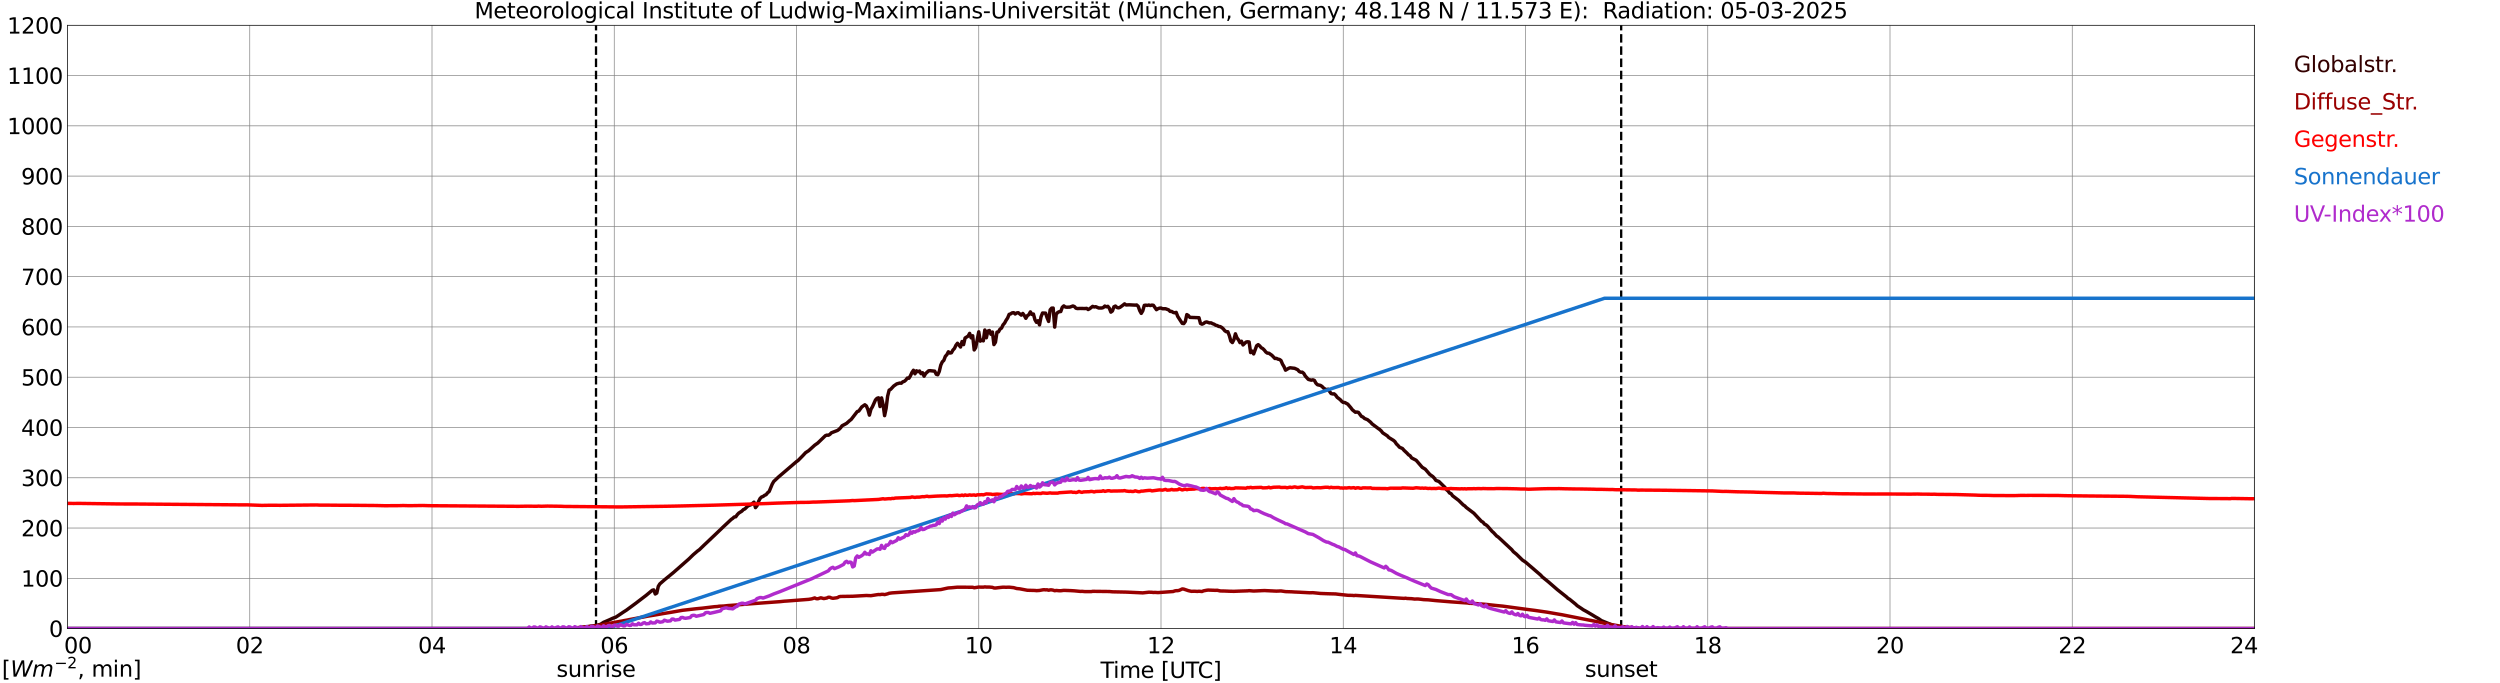 <?xml version="1.0" encoding="utf-8" standalone="no"?>
<!DOCTYPE svg PUBLIC "-//W3C//DTD SVG 1.1//EN"
  "http://www.w3.org/Graphics/SVG/1.1/DTD/svg11.dtd">
<svg xmlns:xlink="http://www.w3.org/1999/xlink" width="1085.4pt" height="296.64pt" viewBox="0 0 1085.4 296.64" xmlns="http://www.w3.org/2000/svg" version="1.1">
 <defs>
  <style type="text/css">*{stroke-linejoin: round; stroke-linecap: butt}</style>
 </defs>
 <g id="figure_1">
  <g id="patch_1">
   <path d="M 0 296.64 
L 1085.4 296.64 
L 1085.4 0 
L 0 0 
z
" style="fill: #ffffff"/>
  </g>
  <g id="axes_1">
   <g id="patch_2">
    <path d="M 29.306 272.909 
L 978.814 272.909 
L 978.814 10.976 
L 29.306 10.976 
z
" style="fill: #ffffff"/>
   </g>
   <g id="patch_3">
    <path d="M 978.814 272.909 
L 978.814 272.909 
L 978.814 10.976 
L 978.814 10.976 
z
" clip-path="url(#p423f576cb5)" style="fill: #d3d3d3; opacity: 0.25; stroke: #d3d3d3; stroke-linejoin: miter"/>
   </g>
   <g id="matplotlib.axis_1">
    <g id="xtick_1">
     <g id="line2d_1">
      <path d="M 29.306 272.909 
L 29.306 10.976 
" clip-path="url(#p423f576cb5)" style="fill: none; stroke: #808080; stroke-width: 0.3; stroke-linecap: square"/>
     </g>
     <g id="line2d_2"/>
     <g id="text_1">
      <!--    00 -->
      <g transform="translate(18.733 283.627) scale(0.095 -0.095)">
       <defs>
        <path id="DejaVuSans-20" transform="scale(0.016)"/>
        <path id="DejaVuSans-30" d="M 2034 4250 
Q 1547 4250 1301 3770 
Q 1056 3291 1056 2328 
Q 1056 1369 1301 889 
Q 1547 409 2034 409 
Q 2525 409 2770 889 
Q 3016 1369 3016 2328 
Q 3016 3291 2770 3770 
Q 2525 4250 2034 4250 
z
M 2034 4750 
Q 2819 4750 3233 4129 
Q 3647 3509 3647 2328 
Q 3647 1150 3233 529 
Q 2819 -91 2034 -91 
Q 1250 -91 836 529 
Q 422 1150 422 2328 
Q 422 3509 836 4129 
Q 1250 4750 2034 4750 
z
" transform="scale(0.016)"/>
       </defs>
       <use xlink:href="#DejaVuSans-20"/>
       <use xlink:href="#DejaVuSans-20" transform="translate(31.787 0)"/>
       <use xlink:href="#DejaVuSans-20" transform="translate(63.574 0)"/>
       <use xlink:href="#DejaVuSans-30" transform="translate(95.361 0)"/>
       <use xlink:href="#DejaVuSans-30" transform="translate(158.984 0)"/>
      </g>
     </g>
    </g>
    <g id="xtick_2">
     <g id="line2d_3">
      <path d="M 108.431 272.909 
L 108.431 10.976 
" clip-path="url(#p423f576cb5)" style="fill: none; stroke: #808080; stroke-width: 0.3; stroke-linecap: square"/>
     </g>
     <g id="line2d_4"/>
     <g id="text_2">
      <!-- 02 -->
      <g transform="translate(102.387 283.627) scale(0.095 -0.095)">
       <defs>
        <path id="DejaVuSans-32" d="M 1228 531 
L 3431 531 
L 3431 0 
L 469 0 
L 469 531 
Q 828 903 1448 1529 
Q 2069 2156 2228 2338 
Q 2531 2678 2651 2914 
Q 2772 3150 2772 3378 
Q 2772 3750 2511 3984 
Q 2250 4219 1831 4219 
Q 1534 4219 1204 4116 
Q 875 4013 500 3803 
L 500 4441 
Q 881 4594 1212 4672 
Q 1544 4750 1819 4750 
Q 2544 4750 2975 4387 
Q 3406 4025 3406 3419 
Q 3406 3131 3298 2873 
Q 3191 2616 2906 2266 
Q 2828 2175 2409 1742 
Q 1991 1309 1228 531 
z
" transform="scale(0.016)"/>
       </defs>
       <use xlink:href="#DejaVuSans-30"/>
       <use xlink:href="#DejaVuSans-32" transform="translate(63.623 0)"/>
      </g>
     </g>
    </g>
    <g id="xtick_3">
     <g id="line2d_5">
      <path d="M 187.557 272.909 
L 187.557 10.976 
" clip-path="url(#p423f576cb5)" style="fill: none; stroke: #808080; stroke-width: 0.3; stroke-linecap: square"/>
     </g>
     <g id="line2d_6"/>
     <g id="text_3">
      <!-- 04 -->
      <g transform="translate(181.513 283.627) scale(0.095 -0.095)">
       <defs>
        <path id="DejaVuSans-34" d="M 2419 4116 
L 825 1625 
L 2419 1625 
L 2419 4116 
z
M 2253 4666 
L 3047 4666 
L 3047 1625 
L 3713 1625 
L 3713 1100 
L 3047 1100 
L 3047 0 
L 2419 0 
L 2419 1100 
L 313 1100 
L 313 1709 
L 2253 4666 
z
" transform="scale(0.016)"/>
       </defs>
       <use xlink:href="#DejaVuSans-30"/>
       <use xlink:href="#DejaVuSans-34" transform="translate(63.623 0)"/>
      </g>
     </g>
    </g>
    <g id="xtick_4">
     <g id="line2d_7">
      <path d="M 266.683 272.909 
L 266.683 10.976 
" clip-path="url(#p423f576cb5)" style="fill: none; stroke: #808080; stroke-width: 0.3; stroke-linecap: square"/>
     </g>
     <g id="line2d_8"/>
     <g id="text_4">
      <!-- 06 -->
      <g transform="translate(260.638 283.627) scale(0.095 -0.095)">
       <defs>
        <path id="DejaVuSans-36" d="M 2113 2584 
Q 1688 2584 1439 2293 
Q 1191 2003 1191 1497 
Q 1191 994 1439 701 
Q 1688 409 2113 409 
Q 2538 409 2786 701 
Q 3034 994 3034 1497 
Q 3034 2003 2786 2293 
Q 2538 2584 2113 2584 
z
M 3366 4563 
L 3366 3988 
Q 3128 4100 2886 4159 
Q 2644 4219 2406 4219 
Q 1781 4219 1451 3797 
Q 1122 3375 1075 2522 
Q 1259 2794 1537 2939 
Q 1816 3084 2150 3084 
Q 2853 3084 3261 2657 
Q 3669 2231 3669 1497 
Q 3669 778 3244 343 
Q 2819 -91 2113 -91 
Q 1303 -91 875 529 
Q 447 1150 447 2328 
Q 447 3434 972 4092 
Q 1497 4750 2381 4750 
Q 2619 4750 2861 4703 
Q 3103 4656 3366 4563 
z
" transform="scale(0.016)"/>
       </defs>
       <use xlink:href="#DejaVuSans-30"/>
       <use xlink:href="#DejaVuSans-36" transform="translate(63.623 0)"/>
      </g>
     </g>
    </g>
    <g id="xtick_5">
     <g id="line2d_9">
      <path d="M 345.808 272.909 
L 345.808 10.976 
" clip-path="url(#p423f576cb5)" style="fill: none; stroke: #808080; stroke-width: 0.3; stroke-linecap: square"/>
     </g>
     <g id="line2d_10"/>
     <g id="text_5">
      <!-- 08 -->
      <g transform="translate(339.764 283.627) scale(0.095 -0.095)">
       <defs>
        <path id="DejaVuSans-38" d="M 2034 2216 
Q 1584 2216 1326 1975 
Q 1069 1734 1069 1313 
Q 1069 891 1326 650 
Q 1584 409 2034 409 
Q 2484 409 2743 651 
Q 3003 894 3003 1313 
Q 3003 1734 2745 1975 
Q 2488 2216 2034 2216 
z
M 1403 2484 
Q 997 2584 770 2862 
Q 544 3141 544 3541 
Q 544 4100 942 4425 
Q 1341 4750 2034 4750 
Q 2731 4750 3128 4425 
Q 3525 4100 3525 3541 
Q 3525 3141 3298 2862 
Q 3072 2584 2669 2484 
Q 3125 2378 3379 2068 
Q 3634 1759 3634 1313 
Q 3634 634 3220 271 
Q 2806 -91 2034 -91 
Q 1263 -91 848 271 
Q 434 634 434 1313 
Q 434 1759 690 2068 
Q 947 2378 1403 2484 
z
M 1172 3481 
Q 1172 3119 1398 2916 
Q 1625 2713 2034 2713 
Q 2441 2713 2670 2916 
Q 2900 3119 2900 3481 
Q 2900 3844 2670 4047 
Q 2441 4250 2034 4250 
Q 1625 4250 1398 4047 
Q 1172 3844 1172 3481 
z
" transform="scale(0.016)"/>
       </defs>
       <use xlink:href="#DejaVuSans-30"/>
       <use xlink:href="#DejaVuSans-38" transform="translate(63.623 0)"/>
      </g>
     </g>
    </g>
    <g id="xtick_6">
     <g id="line2d_11">
      <path d="M 424.934 272.909 
L 424.934 10.976 
" clip-path="url(#p423f576cb5)" style="fill: none; stroke: #808080; stroke-width: 0.3; stroke-linecap: square"/>
     </g>
     <g id="line2d_12"/>
     <g id="text_6">
      <!-- 10 -->
      <g transform="translate(418.89 283.627) scale(0.095 -0.095)">
       <defs>
        <path id="DejaVuSans-31" d="M 794 531 
L 1825 531 
L 1825 4091 
L 703 3866 
L 703 4441 
L 1819 4666 
L 2450 4666 
L 2450 531 
L 3481 531 
L 3481 0 
L 794 0 
L 794 531 
z
" transform="scale(0.016)"/>
       </defs>
       <use xlink:href="#DejaVuSans-31"/>
       <use xlink:href="#DejaVuSans-30" transform="translate(63.623 0)"/>
      </g>
     </g>
    </g>
    <g id="xtick_7">
     <g id="line2d_13">
      <path d="M 504.06 272.909 
L 504.06 10.976 
" clip-path="url(#p423f576cb5)" style="fill: none; stroke: #808080; stroke-width: 0.3; stroke-linecap: square"/>
     </g>
     <g id="line2d_14"/>
     <g id="text_7">
      <!-- 12 -->
      <g transform="translate(498.015 283.627) scale(0.095 -0.095)">
       <use xlink:href="#DejaVuSans-31"/>
       <use xlink:href="#DejaVuSans-32" transform="translate(63.623 0)"/>
      </g>
     </g>
    </g>
    <g id="xtick_8">
     <g id="line2d_15">
      <path d="M 583.185 272.909 
L 583.185 10.976 
" clip-path="url(#p423f576cb5)" style="fill: none; stroke: #808080; stroke-width: 0.3; stroke-linecap: square"/>
     </g>
     <g id="line2d_16"/>
     <g id="text_8">
      <!-- 14 -->
      <g transform="translate(577.141 283.627) scale(0.095 -0.095)">
       <use xlink:href="#DejaVuSans-31"/>
       <use xlink:href="#DejaVuSans-34" transform="translate(63.623 0)"/>
      </g>
     </g>
    </g>
    <g id="xtick_9">
     <g id="line2d_17">
      <path d="M 662.311 272.909 
L 662.311 10.976 
" clip-path="url(#p423f576cb5)" style="fill: none; stroke: #808080; stroke-width: 0.3; stroke-linecap: square"/>
     </g>
     <g id="line2d_18"/>
     <g id="text_9">
      <!-- 16 -->
      <g transform="translate(656.267 283.627) scale(0.095 -0.095)">
       <use xlink:href="#DejaVuSans-31"/>
       <use xlink:href="#DejaVuSans-36" transform="translate(63.623 0)"/>
      </g>
     </g>
    </g>
    <g id="xtick_10">
     <g id="line2d_19">
      <path d="M 741.437 272.909 
L 741.437 10.976 
" clip-path="url(#p423f576cb5)" style="fill: none; stroke: #808080; stroke-width: 0.3; stroke-linecap: square"/>
     </g>
     <g id="line2d_20"/>
     <g id="text_10">
      <!-- 18 -->
      <g transform="translate(735.392 283.627) scale(0.095 -0.095)">
       <use xlink:href="#DejaVuSans-31"/>
       <use xlink:href="#DejaVuSans-38" transform="translate(63.623 0)"/>
      </g>
     </g>
    </g>
    <g id="xtick_11">
     <g id="line2d_21">
      <path d="M 820.562 272.909 
L 820.562 10.976 
" clip-path="url(#p423f576cb5)" style="fill: none; stroke: #808080; stroke-width: 0.3; stroke-linecap: square"/>
     </g>
     <g id="line2d_22"/>
     <g id="text_11">
      <!-- 20 -->
      <g transform="translate(814.518 283.627) scale(0.095 -0.095)">
       <use xlink:href="#DejaVuSans-32"/>
       <use xlink:href="#DejaVuSans-30" transform="translate(63.623 0)"/>
      </g>
     </g>
    </g>
    <g id="xtick_12">
     <g id="line2d_23">
      <path d="M 899.688 272.909 
L 899.688 10.976 
" clip-path="url(#p423f576cb5)" style="fill: none; stroke: #808080; stroke-width: 0.3; stroke-linecap: square"/>
     </g>
     <g id="line2d_24"/>
     <g id="text_12">
      <!-- 22 -->
      <g transform="translate(893.644 283.627) scale(0.095 -0.095)">
       <use xlink:href="#DejaVuSans-32"/>
       <use xlink:href="#DejaVuSans-32" transform="translate(63.623 0)"/>
      </g>
     </g>
    </g>
    <g id="xtick_13">
     <g id="line2d_25">
      <path d="M 978.814 272.909 
L 978.814 10.976 
" clip-path="url(#p423f576cb5)" style="fill: none; stroke: #808080; stroke-width: 0.3; stroke-linecap: square"/>
     </g>
     <g id="line2d_26"/>
     <g id="text_13">
      <!-- 24    -->
      <g transform="translate(968.241 283.627) scale(0.095 -0.095)">
       <use xlink:href="#DejaVuSans-32"/>
       <use xlink:href="#DejaVuSans-34" transform="translate(63.623 0)"/>
       <use xlink:href="#DejaVuSans-20" transform="translate(127.246 0)"/>
       <use xlink:href="#DejaVuSans-20" transform="translate(159.033 0)"/>
       <use xlink:href="#DejaVuSans-20" transform="translate(190.82 0)"/>
      </g>
     </g>
    </g>
    <g id="text_14">
     <!-- Time [UTC] -->
     <g transform="translate(477.806 294.322) scale(0.095 -0.095)">
      <defs>
       <path id="DejaVuSans-54" d="M -19 4666 
L 3928 4666 
L 3928 4134 
L 2272 4134 
L 2272 0 
L 1638 0 
L 1638 4134 
L -19 4134 
L -19 4666 
z
" transform="scale(0.016)"/>
       <path id="DejaVuSans-69" d="M 603 3500 
L 1178 3500 
L 1178 0 
L 603 0 
L 603 3500 
z
M 603 4863 
L 1178 4863 
L 1178 4134 
L 603 4134 
L 603 4863 
z
" transform="scale(0.016)"/>
       <path id="DejaVuSans-6d" d="M 3328 2828 
Q 3544 3216 3844 3400 
Q 4144 3584 4550 3584 
Q 5097 3584 5394 3201 
Q 5691 2819 5691 2113 
L 5691 0 
L 5113 0 
L 5113 2094 
Q 5113 2597 4934 2840 
Q 4756 3084 4391 3084 
Q 3944 3084 3684 2787 
Q 3425 2491 3425 1978 
L 3425 0 
L 2847 0 
L 2847 2094 
Q 2847 2600 2669 2842 
Q 2491 3084 2119 3084 
Q 1678 3084 1418 2786 
Q 1159 2488 1159 1978 
L 1159 0 
L 581 0 
L 581 3500 
L 1159 3500 
L 1159 2956 
Q 1356 3278 1631 3431 
Q 1906 3584 2284 3584 
Q 2666 3584 2933 3390 
Q 3200 3197 3328 2828 
z
" transform="scale(0.016)"/>
       <path id="DejaVuSans-65" d="M 3597 1894 
L 3597 1613 
L 953 1613 
Q 991 1019 1311 708 
Q 1631 397 2203 397 
Q 2534 397 2845 478 
Q 3156 559 3463 722 
L 3463 178 
Q 3153 47 2828 -22 
Q 2503 -91 2169 -91 
Q 1331 -91 842 396 
Q 353 884 353 1716 
Q 353 2575 817 3079 
Q 1281 3584 2069 3584 
Q 2775 3584 3186 3129 
Q 3597 2675 3597 1894 
z
M 3022 2063 
Q 3016 2534 2758 2815 
Q 2500 3097 2075 3097 
Q 1594 3097 1305 2825 
Q 1016 2553 972 2059 
L 3022 2063 
z
" transform="scale(0.016)"/>
       <path id="DejaVuSans-5b" d="M 550 4863 
L 1875 4863 
L 1875 4416 
L 1125 4416 
L 1125 -397 
L 1875 -397 
L 1875 -844 
L 550 -844 
L 550 4863 
z
" transform="scale(0.016)"/>
       <path id="DejaVuSans-55" d="M 556 4666 
L 1191 4666 
L 1191 1831 
Q 1191 1081 1462 751 
Q 1734 422 2344 422 
Q 2950 422 3222 751 
Q 3494 1081 3494 1831 
L 3494 4666 
L 4128 4666 
L 4128 1753 
Q 4128 841 3676 375 
Q 3225 -91 2344 -91 
Q 1459 -91 1007 375 
Q 556 841 556 1753 
L 556 4666 
z
" transform="scale(0.016)"/>
       <path id="DejaVuSans-43" d="M 4122 4306 
L 4122 3641 
Q 3803 3938 3442 4084 
Q 3081 4231 2675 4231 
Q 1875 4231 1450 3742 
Q 1025 3253 1025 2328 
Q 1025 1406 1450 917 
Q 1875 428 2675 428 
Q 3081 428 3442 575 
Q 3803 722 4122 1019 
L 4122 359 
Q 3791 134 3420 21 
Q 3050 -91 2638 -91 
Q 1578 -91 968 557 
Q 359 1206 359 2328 
Q 359 3453 968 4101 
Q 1578 4750 2638 4750 
Q 3056 4750 3426 4639 
Q 3797 4528 4122 4306 
z
" transform="scale(0.016)"/>
       <path id="DejaVuSans-5d" d="M 1947 4863 
L 1947 -844 
L 622 -844 
L 622 -397 
L 1369 -397 
L 1369 4416 
L 622 4416 
L 622 4863 
L 1947 4863 
z
" transform="scale(0.016)"/>
      </defs>
      <use xlink:href="#DejaVuSans-54"/>
      <use xlink:href="#DejaVuSans-69" transform="translate(57.959 0)"/>
      <use xlink:href="#DejaVuSans-6d" transform="translate(85.742 0)"/>
      <use xlink:href="#DejaVuSans-65" transform="translate(183.154 0)"/>
      <use xlink:href="#DejaVuSans-20" transform="translate(244.678 0)"/>
      <use xlink:href="#DejaVuSans-5b" transform="translate(276.465 0)"/>
      <use xlink:href="#DejaVuSans-55" transform="translate(315.479 0)"/>
      <use xlink:href="#DejaVuSans-54" transform="translate(388.672 0)"/>
      <use xlink:href="#DejaVuSans-43" transform="translate(443.881 0)"/>
      <use xlink:href="#DejaVuSans-5d" transform="translate(513.705 0)"/>
     </g>
    </g>
   </g>
   <g id="matplotlib.axis_2">
    <g id="ytick_1">
     <g id="line2d_27">
      <path d="M 29.306 272.909 
L 978.814 272.909 
" clip-path="url(#p423f576cb5)" style="fill: none; stroke: #808080; stroke-width: 0.3; stroke-linecap: square"/>
     </g>
     <g id="line2d_28"/>
     <g id="text_15">
      <!-- 0 -->
      <g transform="translate(21.261 276.518) scale(0.095 -0.095)">
       <use xlink:href="#DejaVuSans-30"/>
      </g>
     </g>
    </g>
    <g id="ytick_2">
     <g id="line2d_29">
      <path d="M 29.306 251.081 
L 978.814 251.081 
" clip-path="url(#p423f576cb5)" style="fill: none; stroke: #808080; stroke-width: 0.3; stroke-linecap: square"/>
     </g>
     <g id="line2d_30"/>
     <g id="text_16">
      <!-- 100 -->
      <g transform="translate(9.173 254.69) scale(0.095 -0.095)">
       <use xlink:href="#DejaVuSans-31"/>
       <use xlink:href="#DejaVuSans-30" transform="translate(63.623 0)"/>
       <use xlink:href="#DejaVuSans-30" transform="translate(127.246 0)"/>
      </g>
     </g>
    </g>
    <g id="ytick_3">
     <g id="line2d_31">
      <path d="M 29.306 229.253 
L 978.814 229.253 
" clip-path="url(#p423f576cb5)" style="fill: none; stroke: #808080; stroke-width: 0.3; stroke-linecap: square"/>
     </g>
     <g id="line2d_32"/>
     <g id="text_17">
      <!-- 200 -->
      <g transform="translate(9.173 232.863) scale(0.095 -0.095)">
       <use xlink:href="#DejaVuSans-32"/>
       <use xlink:href="#DejaVuSans-30" transform="translate(63.623 0)"/>
       <use xlink:href="#DejaVuSans-30" transform="translate(127.246 0)"/>
      </g>
     </g>
    </g>
    <g id="ytick_4">
     <g id="line2d_33">
      <path d="M 29.306 207.426 
L 978.814 207.426 
" clip-path="url(#p423f576cb5)" style="fill: none; stroke: #808080; stroke-width: 0.3; stroke-linecap: square"/>
     </g>
     <g id="line2d_34"/>
     <g id="text_18">
      <!-- 300 -->
      <g transform="translate(9.173 211.035) scale(0.095 -0.095)">
       <defs>
        <path id="DejaVuSans-33" d="M 2597 2516 
Q 3050 2419 3304 2112 
Q 3559 1806 3559 1356 
Q 3559 666 3084 287 
Q 2609 -91 1734 -91 
Q 1441 -91 1130 -33 
Q 819 25 488 141 
L 488 750 
Q 750 597 1062 519 
Q 1375 441 1716 441 
Q 2309 441 2620 675 
Q 2931 909 2931 1356 
Q 2931 1769 2642 2001 
Q 2353 2234 1838 2234 
L 1294 2234 
L 1294 2753 
L 1863 2753 
Q 2328 2753 2575 2939 
Q 2822 3125 2822 3475 
Q 2822 3834 2567 4026 
Q 2313 4219 1838 4219 
Q 1578 4219 1281 4162 
Q 984 4106 628 3988 
L 628 4550 
Q 988 4650 1302 4700 
Q 1616 4750 1894 4750 
Q 2613 4750 3031 4423 
Q 3450 4097 3450 3541 
Q 3450 3153 3228 2886 
Q 3006 2619 2597 2516 
z
" transform="scale(0.016)"/>
       </defs>
       <use xlink:href="#DejaVuSans-33"/>
       <use xlink:href="#DejaVuSans-30" transform="translate(63.623 0)"/>
       <use xlink:href="#DejaVuSans-30" transform="translate(127.246 0)"/>
      </g>
     </g>
    </g>
    <g id="ytick_5">
     <g id="line2d_35">
      <path d="M 29.306 185.598 
L 978.814 185.598 
" clip-path="url(#p423f576cb5)" style="fill: none; stroke: #808080; stroke-width: 0.3; stroke-linecap: square"/>
     </g>
     <g id="line2d_36"/>
     <g id="text_19">
      <!-- 400 -->
      <g transform="translate(9.173 189.207) scale(0.095 -0.095)">
       <use xlink:href="#DejaVuSans-34"/>
       <use xlink:href="#DejaVuSans-30" transform="translate(63.623 0)"/>
       <use xlink:href="#DejaVuSans-30" transform="translate(127.246 0)"/>
      </g>
     </g>
    </g>
    <g id="ytick_6">
     <g id="line2d_37">
      <path d="M 29.306 163.77 
L 978.814 163.77 
" clip-path="url(#p423f576cb5)" style="fill: none; stroke: #808080; stroke-width: 0.3; stroke-linecap: square"/>
     </g>
     <g id="line2d_38"/>
     <g id="text_20">
      <!-- 500 -->
      <g transform="translate(9.173 167.379) scale(0.095 -0.095)">
       <defs>
        <path id="DejaVuSans-35" d="M 691 4666 
L 3169 4666 
L 3169 4134 
L 1269 4134 
L 1269 2991 
Q 1406 3038 1543 3061 
Q 1681 3084 1819 3084 
Q 2600 3084 3056 2656 
Q 3513 2228 3513 1497 
Q 3513 744 3044 326 
Q 2575 -91 1722 -91 
Q 1428 -91 1123 -41 
Q 819 9 494 109 
L 494 744 
Q 775 591 1075 516 
Q 1375 441 1709 441 
Q 2250 441 2565 725 
Q 2881 1009 2881 1497 
Q 2881 1984 2565 2268 
Q 2250 2553 1709 2553 
Q 1456 2553 1204 2497 
Q 953 2441 691 2322 
L 691 4666 
z
" transform="scale(0.016)"/>
       </defs>
       <use xlink:href="#DejaVuSans-35"/>
       <use xlink:href="#DejaVuSans-30" transform="translate(63.623 0)"/>
       <use xlink:href="#DejaVuSans-30" transform="translate(127.246 0)"/>
      </g>
     </g>
    </g>
    <g id="ytick_7">
     <g id="line2d_39">
      <path d="M 29.306 141.942 
L 978.814 141.942 
" clip-path="url(#p423f576cb5)" style="fill: none; stroke: #808080; stroke-width: 0.3; stroke-linecap: square"/>
     </g>
     <g id="line2d_40"/>
     <g id="text_21">
      <!-- 600 -->
      <g transform="translate(9.173 145.551) scale(0.095 -0.095)">
       <use xlink:href="#DejaVuSans-36"/>
       <use xlink:href="#DejaVuSans-30" transform="translate(63.623 0)"/>
       <use xlink:href="#DejaVuSans-30" transform="translate(127.246 0)"/>
      </g>
     </g>
    </g>
    <g id="ytick_8">
     <g id="line2d_41">
      <path d="M 29.306 120.114 
L 978.814 120.114 
" clip-path="url(#p423f576cb5)" style="fill: none; stroke: #808080; stroke-width: 0.3; stroke-linecap: square"/>
     </g>
     <g id="line2d_42"/>
     <g id="text_22">
      <!-- 700 -->
      <g transform="translate(9.173 123.724) scale(0.095 -0.095)">
       <defs>
        <path id="DejaVuSans-37" d="M 525 4666 
L 3525 4666 
L 3525 4397 
L 1831 0 
L 1172 0 
L 2766 4134 
L 525 4134 
L 525 4666 
z
" transform="scale(0.016)"/>
       </defs>
       <use xlink:href="#DejaVuSans-37"/>
       <use xlink:href="#DejaVuSans-30" transform="translate(63.623 0)"/>
       <use xlink:href="#DejaVuSans-30" transform="translate(127.246 0)"/>
      </g>
     </g>
    </g>
    <g id="ytick_9">
     <g id="line2d_43">
      <path d="M 29.306 98.287 
L 978.814 98.287 
" clip-path="url(#p423f576cb5)" style="fill: none; stroke: #808080; stroke-width: 0.3; stroke-linecap: square"/>
     </g>
     <g id="line2d_44"/>
     <g id="text_23">
      <!-- 800 -->
      <g transform="translate(9.173 101.896) scale(0.095 -0.095)">
       <use xlink:href="#DejaVuSans-38"/>
       <use xlink:href="#DejaVuSans-30" transform="translate(63.623 0)"/>
       <use xlink:href="#DejaVuSans-30" transform="translate(127.246 0)"/>
      </g>
     </g>
    </g>
    <g id="ytick_10">
     <g id="line2d_45">
      <path d="M 29.306 76.459 
L 978.814 76.459 
" clip-path="url(#p423f576cb5)" style="fill: none; stroke: #808080; stroke-width: 0.3; stroke-linecap: square"/>
     </g>
     <g id="line2d_46"/>
     <g id="text_24">
      <!-- 900 -->
      <g transform="translate(9.173 80.068) scale(0.095 -0.095)">
       <defs>
        <path id="DejaVuSans-39" d="M 703 97 
L 703 672 
Q 941 559 1184 500 
Q 1428 441 1663 441 
Q 2288 441 2617 861 
Q 2947 1281 2994 2138 
Q 2813 1869 2534 1725 
Q 2256 1581 1919 1581 
Q 1219 1581 811 2004 
Q 403 2428 403 3163 
Q 403 3881 828 4315 
Q 1253 4750 1959 4750 
Q 2769 4750 3195 4129 
Q 3622 3509 3622 2328 
Q 3622 1225 3098 567 
Q 2575 -91 1691 -91 
Q 1453 -91 1209 -44 
Q 966 3 703 97 
z
M 1959 2075 
Q 2384 2075 2632 2365 
Q 2881 2656 2881 3163 
Q 2881 3666 2632 3958 
Q 2384 4250 1959 4250 
Q 1534 4250 1286 3958 
Q 1038 3666 1038 3163 
Q 1038 2656 1286 2365 
Q 1534 2075 1959 2075 
z
" transform="scale(0.016)"/>
       </defs>
       <use xlink:href="#DejaVuSans-39"/>
       <use xlink:href="#DejaVuSans-30" transform="translate(63.623 0)"/>
       <use xlink:href="#DejaVuSans-30" transform="translate(127.246 0)"/>
      </g>
     </g>
    </g>
    <g id="ytick_11">
     <g id="line2d_47">
      <path d="M 29.306 54.631 
L 978.814 54.631 
" clip-path="url(#p423f576cb5)" style="fill: none; stroke: #808080; stroke-width: 0.3; stroke-linecap: square"/>
     </g>
     <g id="line2d_48"/>
     <g id="text_25">
      <!-- 1000 -->
      <g transform="translate(3.128 58.24) scale(0.095 -0.095)">
       <use xlink:href="#DejaVuSans-31"/>
       <use xlink:href="#DejaVuSans-30" transform="translate(63.623 0)"/>
       <use xlink:href="#DejaVuSans-30" transform="translate(127.246 0)"/>
       <use xlink:href="#DejaVuSans-30" transform="translate(190.869 0)"/>
      </g>
     </g>
    </g>
    <g id="ytick_12">
     <g id="line2d_49">
      <path d="M 29.306 32.803 
L 978.814 32.803 
" clip-path="url(#p423f576cb5)" style="fill: none; stroke: #808080; stroke-width: 0.3; stroke-linecap: square"/>
     </g>
     <g id="line2d_50"/>
     <g id="text_26">
      <!-- 1100 -->
      <g transform="translate(3.128 36.413) scale(0.095 -0.095)">
       <use xlink:href="#DejaVuSans-31"/>
       <use xlink:href="#DejaVuSans-31" transform="translate(63.623 0)"/>
       <use xlink:href="#DejaVuSans-30" transform="translate(127.246 0)"/>
       <use xlink:href="#DejaVuSans-30" transform="translate(190.869 0)"/>
      </g>
     </g>
    </g>
    <g id="ytick_13">
     <g id="line2d_51">
      <path d="M 29.306 10.976 
L 978.814 10.976 
" clip-path="url(#p423f576cb5)" style="fill: none; stroke: #808080; stroke-width: 0.3; stroke-linecap: square"/>
     </g>
     <g id="line2d_52"/>
     <g id="text_27">
      <!-- 1200 -->
      <g transform="translate(3.128 14.585) scale(0.095 -0.095)">
       <use xlink:href="#DejaVuSans-31"/>
       <use xlink:href="#DejaVuSans-32" transform="translate(63.623 0)"/>
       <use xlink:href="#DejaVuSans-30" transform="translate(127.246 0)"/>
       <use xlink:href="#DejaVuSans-30" transform="translate(190.869 0)"/>
      </g>
     </g>
    </g>
   </g>
   <g id="line2d_53">
    <path d="M 258.77 272.909 
L 258.77 10.976 
" clip-path="url(#p423f576cb5)" style="fill: none; stroke-dasharray: 3.7,1.6; stroke-dashoffset: 0; stroke: #000000"/>
   </g>
   <g id="line2d_54">
    <path d="M 703.852 272.909 
L 703.852 10.976 
" clip-path="url(#p423f576cb5)" style="fill: none; stroke-dasharray: 3.7,1.6; stroke-dashoffset: 0; stroke: #000000"/>
   </g>
   <g id="line2d_55">
    <path d="M 29.306 272.909 
L 250.198 272.909 
L 250.858 272.573 
L 252.176 272.47 
L 259.43 271.44 
L 260.748 271.036 
L 262.067 270.174 
L 263.386 269.617 
L 264.705 269.043 
L 266.023 268.419 
L 267.342 267.945 
L 268.661 267.085 
L 270.639 265.751 
L 271.958 264.907 
L 275.914 262.004 
L 280.53 258.476 
L 283.167 256.28 
L 283.827 256.112 
L 284.486 257.885 
L 285.145 257.479 
L 285.805 254.576 
L 286.464 253.513 
L 288.442 251.79 
L 292.399 248.549 
L 298.992 242.758 
L 300.971 240.835 
L 302.949 239.146 
L 303.608 238.692 
L 305.586 236.766 
L 310.861 231.77 
L 314.158 228.612 
L 317.455 225.523 
L 318.114 225.067 
L 318.774 224.442 
L 319.433 224.375 
L 320.093 223.447 
L 320.752 222.755 
L 322.071 221.928 
L 322.73 221.251 
L 323.39 220.948 
L 324.708 219.664 
L 326.027 219.125 
L 327.346 218.027 
L 328.005 220.391 
L 328.665 219.564 
L 329.324 217.724 
L 329.983 216.44 
L 330.643 215.766 
L 331.302 215.545 
L 331.961 215.039 
L 332.621 214.753 
L 333.28 213.926 
L 333.94 213.384 
L 335.258 210.211 
L 335.918 209.047 
L 337.896 207.172 
L 345.808 200.404 
L 346.468 199.947 
L 348.446 197.939 
L 349.765 196.52 
L 351.083 195.676 
L 353.721 193.279 
L 355.04 192.351 
L 358.337 189.16 
L 358.996 188.907 
L 359.655 188.975 
L 360.315 188.569 
L 360.974 187.894 
L 363.612 186.881 
L 364.271 186.408 
L 364.93 185.751 
L 365.59 184.856 
L 366.909 184.164 
L 367.568 183.793 
L 368.887 182.61 
L 369.546 182.103 
L 372.184 178.676 
L 372.843 178.475 
L 374.162 176.651 
L 375.481 175.74 
L 376.14 176.247 
L 376.799 177.799 
L 377.459 180.23 
L 378.118 177.698 
L 378.777 176.583 
L 380.096 173.647 
L 380.756 172.938 
L 381.415 172.717 
L 382.074 176.5 
L 382.734 172.752 
L 383.393 175.605 
L 384.053 180.449 
L 384.712 177.327 
L 385.371 172.008 
L 386.031 169.393 
L 386.69 169.022 
L 388.009 167.603 
L 389.328 166.673 
L 390.646 166.302 
L 391.306 166.387 
L 391.965 165.763 
L 392.624 165.56 
L 393.284 164.986 
L 393.943 164.126 
L 394.603 164.226 
L 395.262 163.181 
L 395.921 161.744 
L 396.581 160.749 
L 397.24 162.286 
L 397.899 160.985 
L 398.559 161.391 
L 399.218 161.07 
L 399.878 162.233 
L 400.537 161.83 
L 401.196 163.331 
L 401.856 162.201 
L 403.175 160.985 
L 403.834 160.935 
L 405.812 161.153 
L 406.471 162.487 
L 407.131 162.707 
L 407.79 161.273 
L 408.45 158.52 
L 409.109 157.102 
L 409.768 156.46 
L 410.428 154.705 
L 411.087 153.996 
L 411.746 152.73 
L 412.406 153.286 
L 413.065 153.153 
L 413.725 151.987 
L 414.384 151.278 
L 415.043 149.877 
L 415.703 149.034 
L 417.022 150.671 
L 417.681 148.272 
L 418.34 149.623 
L 419 146.753 
L 420.318 145.926 
L 420.978 144.745 
L 421.637 146.67 
L 422.297 145.775 
L 422.956 151.92 
L 423.615 150.889 
L 424.934 144.07 
L 425.593 148.104 
L 426.253 147.648 
L 426.912 147.986 
L 427.572 143.276 
L 428.231 146.635 
L 428.89 143.75 
L 429.55 143.496 
L 430.209 145.116 
L 430.869 144.153 
L 431.528 149.606 
L 432.187 148.578 
L 432.847 144.206 
L 433.506 144.07 
L 434.165 142.887 
L 434.825 142.449 
L 435.484 141.032 
L 436.144 140.288 
L 436.803 139.057 
L 437.462 138.077 
L 438.122 136.49 
L 438.781 136.271 
L 439.44 135.833 
L 440.1 135.748 
L 440.759 136.322 
L 441.419 135.865 
L 442.078 135.765 
L 443.397 136.811 
L 444.056 136.086 
L 444.716 136.979 
L 445.375 138.194 
L 446.034 137.064 
L 446.694 136.608 
L 447.353 135.409 
L 448.012 136.507 
L 448.672 136.339 
L 449.331 138.803 
L 449.991 139.934 
L 450.65 139.26 
L 451.309 141.047 
L 451.969 137.553 
L 452.628 135.9 
L 453.947 135.951 
L 454.606 137.959 
L 455.266 139.546 
L 455.925 134.532 
L 456.584 133.79 
L 457.244 133.755 
L 457.903 142.01 
L 458.563 136.439 
L 459.222 135.645 
L 459.881 135.326 
L 460.541 135.259 
L 461.2 133.418 
L 461.859 132.81 
L 462.519 133.298 
L 463.178 133.384 
L 464.497 133.333 
L 465.816 132.844 
L 466.475 133.098 
L 467.134 133.822 
L 467.794 133.958 
L 469.113 133.907 
L 471.091 133.958 
L 471.75 133.873 
L 472.409 134.379 
L 473.069 134.043 
L 474.388 133.013 
L 475.047 133.283 
L 475.706 133.148 
L 477.025 133.722 
L 478.344 133.722 
L 479.003 133.519 
L 479.663 132.877 
L 480.322 133.198 
L 480.981 132.995 
L 481.641 133.857 
L 482.3 135.512 
L 482.96 135.021 
L 483.619 133.198 
L 484.278 132.877 
L 484.938 133.501 
L 485.597 133.672 
L 486.256 133.434 
L 487.575 132.473 
L 488.235 131.932 
L 488.894 132.406 
L 490.213 132.338 
L 492.85 132.473 
L 493.51 132.406 
L 494.169 133.013 
L 494.828 134.87 
L 495.488 136.051 
L 496.147 134.938 
L 496.807 132.574 
L 497.466 132.489 
L 498.125 132.607 
L 498.785 132.421 
L 499.444 132.659 
L 500.103 132.456 
L 500.763 132.556 
L 502.082 134.447 
L 502.741 134.025 
L 503.4 133.79 
L 504.06 133.739 
L 504.719 134.043 
L 506.038 134.043 
L 507.357 134.532 
L 508.016 135.191 
L 508.675 135.206 
L 509.335 135.63 
L 509.994 135.815 
L 510.654 135.63 
L 511.313 137.367 
L 512.632 139.41 
L 513.291 140.39 
L 513.95 140.491 
L 514.61 139.563 
L 515.269 136.592 
L 515.929 136.979 
L 516.588 137.791 
L 520.544 137.941 
L 521.204 140.423 
L 521.863 140.744 
L 522.522 140.473 
L 523.182 139.952 
L 523.841 139.766 
L 525.16 140.205 
L 525.819 140.17 
L 526.479 140.541 
L 527.138 140.761 
L 527.797 141.2 
L 528.457 141.353 
L 529.116 141.724 
L 529.776 141.807 
L 530.435 142.18 
L 531.094 142.77 
L 531.754 143.597 
L 532.413 144.036 
L 533.073 144.036 
L 533.732 145.74 
L 534.391 148.104 
L 535.051 148.728 
L 535.71 147.462 
L 536.369 144.93 
L 537.029 146.67 
L 537.688 147.53 
L 538.348 148.763 
L 539.007 148.154 
L 539.666 149.759 
L 540.985 148.51 
L 541.644 148.375 
L 542.304 148.475 
L 542.963 153.068 
L 543.623 152.444 
L 544.282 153.659 
L 545.601 150.08 
L 546.26 149.641 
L 546.919 150.18 
L 547.579 150.975 
L 548.238 151.328 
L 548.898 151.97 
L 549.557 152.815 
L 550.216 153.321 
L 550.876 153.339 
L 552.195 154.249 
L 553.513 155.633 
L 554.173 155.582 
L 554.832 155.921 
L 555.491 156.056 
L 556.151 156.512 
L 556.81 158.082 
L 557.47 159.18 
L 558.129 160.714 
L 559.448 159.922 
L 560.107 159.669 
L 561.426 159.837 
L 562.085 159.904 
L 563.404 160.513 
L 564.063 161.273 
L 564.723 161.594 
L 565.382 161.576 
L 566.042 162.115 
L 566.701 163.248 
L 568.02 164.715 
L 569.338 165.071 
L 569.998 164.901 
L 570.657 165.154 
L 571.317 166.354 
L 571.976 167.029 
L 573.295 167.332 
L 573.954 167.754 
L 574.613 168.448 
L 575.273 168.886 
L 575.932 169.19 
L 576.592 168.987 
L 577.91 170.862 
L 578.57 171.03 
L 579.229 170.995 
L 579.889 171.569 
L 580.548 172.499 
L 581.867 173.512 
L 582.526 174.236 
L 583.185 174.743 
L 583.845 174.743 
L 585.164 175.47 
L 586.482 177.022 
L 587.142 177.917 
L 588.46 178.982 
L 589.12 178.897 
L 589.779 179.047 
L 591.098 180.787 
L 591.757 181.058 
L 592.417 181.682 
L 593.736 182.221 
L 595.054 183.301 
L 595.714 184.046 
L 598.351 186.021 
L 599.011 186.475 
L 599.67 187.084 
L 600.329 187.929 
L 602.307 189.228 
L 602.967 189.955 
L 604.945 191.168 
L 605.604 191.727 
L 606.264 192.74 
L 606.923 193.364 
L 607.582 194.156 
L 608.901 194.73 
L 609.561 195.508 
L 610.879 196.741 
L 611.539 197.466 
L 612.198 197.854 
L 612.858 198.799 
L 614.836 199.829 
L 617.473 202.885 
L 618.792 203.695 
L 620.77 205.991 
L 622.089 206.919 
L 622.748 207.629 
L 623.408 208.574 
L 624.726 209.047 
L 627.364 211.647 
L 628.023 212.61 
L 628.683 213.166 
L 629.342 214.061 
L 630.001 214.314 
L 630.661 215.242 
L 633.298 217.25 
L 635.276 219.21 
L 635.936 219.632 
L 636.595 220.324 
L 639.892 222.823 
L 641.87 224.949 
L 643.189 226.35 
L 643.848 226.704 
L 644.508 227.549 
L 645.167 227.869 
L 645.827 228.426 
L 647.805 230.705 
L 648.464 231.264 
L 649.783 232.715 
L 650.442 233.136 
L 656.377 238.674 
L 657.036 239.517 
L 658.355 240.582 
L 660.992 243.164 
L 662.311 244.042 
L 668.905 249.697 
L 669.564 250.439 
L 672.202 252.585 
L 676.158 256.012 
L 680.114 259.151 
L 680.774 259.792 
L 681.433 260.164 
L 684.071 262.307 
L 684.73 262.949 
L 686.708 264.25 
L 687.368 264.721 
L 688.686 265.431 
L 691.324 266.985 
L 692.643 267.795 
L 693.961 268.537 
L 695.28 269.449 
L 699.236 271.053 
L 699.896 271.425 
L 701.215 271.71 
L 702.533 272.252 
L 708.468 272.909 
L 978.154 272.909 
L 978.154 272.909 
" clip-path="url(#p423f576cb5)" style="fill: none; stroke: #330000; stroke-width: 1.5; stroke-linecap: square"/>
   </g>
   <g id="line2d_56">
    <path d="M 29.306 272.909 
L 250.198 272.909 
L 250.858 272.472 
L 255.473 272.095 
L 256.792 271.927 
L 260.748 271.339 
L 281.189 267.52 
L 283.827 267.1 
L 288.442 266.302 
L 291.08 265.882 
L 296.355 264.959 
L 302.289 264.287 
L 304.927 264.036 
L 310.202 263.405 
L 311.521 263.322 
L 312.18 263.195 
L 314.158 263.113 
L 316.136 262.901 
L 317.455 262.818 
L 323.39 262.355 
L 325.368 262.189 
L 338.555 261.222 
L 340.533 261.013 
L 341.852 260.93 
L 351.083 260.216 
L 352.402 260.006 
L 353.721 259.585 
L 354.38 259.921 
L 355.04 259.963 
L 356.359 259.544 
L 357.677 259.88 
L 358.996 259.627 
L 359.655 259.293 
L 360.315 259.334 
L 360.974 259.627 
L 361.634 259.753 
L 362.952 259.585 
L 363.612 259.461 
L 364.271 259.081 
L 364.93 258.956 
L 370.206 258.871 
L 376.14 258.535 
L 378.118 258.62 
L 380.756 258.201 
L 381.415 258.116 
L 382.074 258.158 
L 382.734 258.033 
L 383.393 258.033 
L 384.053 258.158 
L 385.371 257.824 
L 386.031 257.57 
L 387.349 257.402 
L 408.45 255.975 
L 411.087 255.388 
L 411.746 255.261 
L 413.065 255.178 
L 415.703 254.927 
L 422.297 254.969 
L 422.956 255.178 
L 424.934 254.883 
L 426.912 254.927 
L 427.572 254.8 
L 428.231 254.883 
L 429.55 254.883 
L 430.869 255.01 
L 431.528 255.261 
L 432.187 255.305 
L 433.506 255.137 
L 435.484 254.927 
L 436.803 254.969 
L 438.122 254.927 
L 440.1 255.137 
L 441.419 255.514 
L 442.737 255.641 
L 446.034 256.269 
L 449.331 256.352 
L 449.991 256.438 
L 451.309 256.352 
L 452.628 256.101 
L 453.287 256.018 
L 453.947 256.101 
L 454.606 256.06 
L 455.266 256.269 
L 455.925 256.101 
L 456.584 256.101 
L 457.244 256.228 
L 457.903 256.479 
L 458.563 256.352 
L 459.881 256.479 
L 460.541 256.479 
L 461.859 256.311 
L 465.156 256.438 
L 466.475 256.521 
L 469.113 256.774 
L 469.772 256.732 
L 471.091 256.857 
L 473.728 256.857 
L 474.388 256.732 
L 481.641 256.815 
L 482.96 256.942 
L 486.916 257.025 
L 488.894 257.066 
L 490.872 257.151 
L 496.147 257.402 
L 498.785 257.11 
L 500.103 257.151 
L 500.763 257.234 
L 501.422 257.193 
L 502.741 257.278 
L 504.06 257.193 
L 509.335 256.815 
L 509.994 256.564 
L 510.654 256.438 
L 511.313 256.438 
L 511.972 256.311 
L 513.291 255.682 
L 513.95 255.765 
L 515.929 256.438 
L 517.247 256.732 
L 518.566 256.689 
L 519.885 256.774 
L 520.544 256.689 
L 521.863 256.815 
L 522.522 256.521 
L 523.841 256.269 
L 524.501 256.187 
L 527.797 256.311 
L 528.457 256.269 
L 529.776 256.564 
L 531.754 256.606 
L 533.732 256.689 
L 535.71 256.732 
L 539.007 256.606 
L 541.644 256.521 
L 542.304 256.438 
L 544.282 256.606 
L 548.898 256.396 
L 554.173 256.647 
L 556.151 256.564 
L 558.129 256.857 
L 560.766 256.942 
L 562.085 257.025 
L 564.063 257.11 
L 568.679 257.361 
L 569.998 257.319 
L 573.295 257.656 
L 576.592 257.78 
L 579.889 257.865 
L 581.207 258.033 
L 585.164 258.452 
L 587.142 258.494 
L 587.801 258.579 
L 588.46 258.494 
L 589.779 258.579 
L 609.561 259.795 
L 610.22 259.712 
L 610.879 259.838 
L 612.858 259.921 
L 614.176 260.089 
L 615.495 260.048 
L 616.814 260.172 
L 618.133 260.34 
L 620.111 260.426 
L 623.408 260.762 
L 628.023 261.139 
L 630.001 261.307 
L 637.255 261.809 
L 637.914 261.936 
L 640.552 262.021 
L 645.167 262.399 
L 649.783 262.901 
L 652.42 263.154 
L 663.63 264.664 
L 664.949 264.833 
L 666.267 265.001 
L 671.542 265.756 
L 676.158 266.555 
L 678.136 266.889 
L 694.621 270.163 
L 697.258 270.752 
L 705.171 272.136 
L 709.786 272.64 
L 711.105 272.682 
L 711.765 272.909 
L 978.154 272.909 
L 978.154 272.909 
" clip-path="url(#p423f576cb5)" style="fill: none; stroke: #990000; stroke-width: 1.5; stroke-linecap: square"/>
   </g>
   <g id="line2d_57">
    <path d="M 29.306 218.551 
L 31.943 218.575 
L 34.581 218.558 
L 51.725 218.798 
L 59.637 218.826 
L 105.135 219.197 
L 107.113 219.18 
L 113.707 219.422 
L 117.663 219.354 
L 121.619 219.389 
L 137.444 219.234 
L 138.763 219.302 
L 140.741 219.298 
L 147.994 219.365 
L 149.972 219.365 
L 152.61 219.378 
L 163.16 219.472 
L 167.116 219.568 
L 173.71 219.522 
L 175.029 219.479 
L 177.666 219.551 
L 183.601 219.464 
L 186.238 219.546 
L 188.216 219.566 
L 225.142 219.826 
L 229.098 219.756 
L 233.054 219.811 
L 233.714 219.741 
L 235.033 219.8 
L 237.67 219.723 
L 243.604 219.806 
L 244.923 219.87 
L 269.32 220.097 
L 287.783 219.819 
L 289.102 219.802 
L 293.058 219.725 
L 295.696 219.667 
L 310.202 219.319 
L 327.346 218.798 
L 333.28 218.597 
L 337.236 218.438 
L 339.874 218.355 
L 347.787 218.121 
L 351.083 218.099 
L 353.062 217.977 
L 354.38 217.968 
L 368.887 217.423 
L 370.206 217.292 
L 370.865 217.353 
L 372.184 217.279 
L 381.415 216.829 
L 383.393 216.523 
L 384.053 216.663 
L 386.031 216.484 
L 386.69 216.554 
L 387.349 216.373 
L 388.009 216.419 
L 388.668 216.242 
L 395.262 215.973 
L 395.921 215.738 
L 397.24 215.973 
L 397.899 215.844 
L 399.218 215.827 
L 400.537 215.613 
L 401.196 215.665 
L 402.515 215.434 
L 403.175 215.613 
L 406.471 215.397 
L 409.109 215.301 
L 410.428 215.29 
L 411.087 215.342 
L 412.406 215.146 
L 413.065 215.222 
L 415.703 214.98 
L 416.362 215.159 
L 417.022 215.129 
L 417.681 214.93 
L 418.34 215.17 
L 419 214.873 
L 419.659 215.054 
L 420.318 215.032 
L 420.978 214.849 
L 421.637 215 
L 422.956 214.88 
L 423.615 215.085 
L 424.275 214.829 
L 425.593 214.823 
L 426.253 214.742 
L 426.912 214.856 
L 428.231 214.445 
L 429.55 214.504 
L 430.209 214.524 
L 430.869 214.69 
L 432.847 214.515 
L 434.825 214.657 
L 436.144 214.633 
L 438.781 214.266 
L 440.1 214.41 
L 440.759 214.282 
L 442.737 214.293 
L 443.397 214.456 
L 444.716 214.26 
L 448.012 214.367 
L 448.672 214.159 
L 449.331 214.297 
L 449.991 214.172 
L 451.969 214.264 
L 452.628 214 
L 454.606 214.175 
L 455.925 213.985 
L 456.584 214.103 
L 459.222 214.111 
L 459.881 213.917 
L 465.156 213.574 
L 465.816 213.76 
L 466.475 213.714 
L 467.134 213.847 
L 467.794 213.703 
L 468.453 213.367 
L 469.113 213.631 
L 469.772 213.773 
L 470.431 213.557 
L 472.409 213.489 
L 473.069 213.47 
L 473.728 213.332 
L 474.388 213.409 
L 475.047 213.603 
L 475.706 213.376 
L 478.344 213.286 
L 479.003 213.04 
L 479.663 213.354 
L 480.981 213.053 
L 481.641 213.066 
L 482.3 213.232 
L 483.619 213.171 
L 484.938 213.171 
L 487.575 213.103 
L 488.235 212.989 
L 488.894 213.19 
L 490.213 213.347 
L 490.872 213.288 
L 491.532 213.398 
L 492.191 213.36 
L 492.85 213.092 
L 494.169 213.45 
L 494.828 213.454 
L 495.488 213.212 
L 496.147 213.221 
L 497.466 213.042 
L 498.785 212.911 
L 499.444 212.893 
L 500.103 213.136 
L 501.422 212.957 
L 503.4 212.69 
L 504.719 212.802 
L 506.038 212.463 
L 506.697 212.806 
L 508.016 212.712 
L 508.675 212.47 
L 509.335 212.695 
L 511.313 212.627 
L 511.972 212.23 
L 513.291 212.725 
L 514.61 212.363 
L 515.269 212.614 
L 515.929 212.444 
L 518.566 212.335 
L 519.226 212.14 
L 521.204 212.256 
L 521.863 212.07 
L 522.522 212.025 
L 523.841 212.241 
L 524.501 212.215 
L 525.16 212.075 
L 525.819 212.236 
L 527.138 212.16 
L 527.797 212.134 
L 528.457 212.225 
L 529.116 212.171 
L 529.776 212.003 
L 530.435 212.14 
L 531.754 212.009 
L 532.413 211.75 
L 533.073 212.086 
L 533.732 211.924 
L 534.391 212.129 
L 535.71 212.06 
L 536.369 211.813 
L 539.666 211.898 
L 540.985 211.968 
L 541.644 211.658 
L 542.304 211.778 
L 542.963 211.553 
L 543.623 211.776 
L 544.941 211.684 
L 546.919 211.614 
L 547.579 211.59 
L 548.238 211.83 
L 550.216 211.75 
L 550.876 211.527 
L 551.535 211.824 
L 552.854 211.547 
L 555.491 211.464 
L 556.151 211.649 
L 558.129 211.603 
L 558.788 211.782 
L 560.107 211.496 
L 560.766 211.675 
L 562.085 211.374 
L 563.404 211.675 
L 565.382 211.37 
L 566.701 211.673 
L 569.338 211.59 
L 569.998 211.841 
L 571.976 211.717 
L 573.295 211.78 
L 575.273 211.56 
L 576.592 211.544 
L 577.251 211.769 
L 577.91 211.527 
L 578.57 211.704 
L 581.207 211.664 
L 581.867 211.863 
L 582.526 211.841 
L 583.185 211.931 
L 583.845 211.817 
L 584.504 211.887 
L 585.823 211.706 
L 586.482 211.865 
L 587.801 211.708 
L 588.46 211.992 
L 589.12 211.791 
L 589.779 211.767 
L 590.439 211.961 
L 591.098 211.99 
L 591.757 211.795 
L 594.395 211.852 
L 595.054 211.776 
L 595.714 212.042 
L 601.648 212.112 
L 602.307 212.191 
L 603.626 211.94 
L 608.242 211.964 
L 608.901 211.826 
L 613.517 211.992 
L 614.836 211.761 
L 616.154 211.874 
L 616.814 211.968 
L 617.473 211.881 
L 618.133 211.99 
L 618.792 211.9 
L 620.111 212.094 
L 620.77 212.014 
L 621.429 212.103 
L 622.748 212.062 
L 623.408 212.116 
L 624.726 211.915 
L 626.045 212.132 
L 627.364 212.18 
L 628.023 212.241 
L 630.001 212.081 
L 630.661 212.164 
L 631.98 212.177 
L 633.958 212.254 
L 634.617 212.173 
L 635.276 212.252 
L 635.936 212.186 
L 636.595 212.293 
L 637.255 212.177 
L 639.233 212.191 
L 639.892 212.129 
L 640.552 212.191 
L 641.87 212.112 
L 643.189 212.177 
L 643.848 212.097 
L 645.167 212.145 
L 648.464 212.177 
L 649.783 212.101 
L 654.399 212.136 
L 658.355 212.221 
L 660.333 212.304 
L 661.652 212.293 
L 662.97 212.365 
L 663.63 212.411 
L 664.949 212.361 
L 669.564 212.21 
L 672.861 212.147 
L 675.499 212.16 
L 676.817 212.134 
L 679.455 212.21 
L 684.071 212.289 
L 686.049 212.293 
L 691.983 212.394 
L 693.302 212.455 
L 695.28 212.45 
L 699.236 212.546 
L 699.896 212.516 
L 701.215 212.607 
L 710.446 212.727 
L 711.105 212.813 
L 712.424 212.771 
L 721.655 212.843 
L 724.952 212.88 
L 726.93 212.917 
L 731.546 212.972 
L 734.843 213.018 
L 743.415 213.144 
L 748.031 213.365 
L 749.349 213.343 
L 754.624 213.526 
L 756.602 213.553 
L 761.218 213.64 
L 762.537 213.705 
L 764.515 213.756 
L 768.471 213.849 
L 771.109 213.919 
L 775.065 214.022 
L 779.021 214.022 
L 780.34 214.1 
L 781.659 214.12 
L 785.615 214.168 
L 790.89 214.255 
L 791.55 214.138 
L 792.868 214.251 
L 796.165 214.303 
L 798.803 214.371 
L 802.1 214.393 
L 804.737 214.423 
L 810.012 214.476 
L 813.309 214.476 
L 814.628 214.491 
L 816.606 214.469 
L 819.244 214.48 
L 825.178 214.498 
L 829.134 214.535 
L 832.431 214.485 
L 834.409 214.544 
L 836.388 214.544 
L 839.025 214.598 
L 839.684 214.559 
L 841.003 214.633 
L 848.916 214.705 
L 857.488 214.941 
L 859.466 215.035 
L 863.422 215.07 
L 865.4 215.137 
L 869.357 215.135 
L 871.335 215.172 
L 875.291 215.157 
L 877.269 215.085 
L 879.907 215.098 
L 881.225 215.067 
L 893.754 215.122 
L 896.391 215.196 
L 899.688 215.249 
L 906.941 215.334 
L 922.766 215.476 
L 924.745 215.515 
L 928.041 215.676 
L 959.692 216.451 
L 961.67 216.449 
L 966.945 216.477 
L 968.264 216.512 
L 968.923 216.397 
L 976.836 216.528 
L 978.154 216.519 
L 978.154 216.519 
" clip-path="url(#p423f576cb5)" style="fill: none; stroke: #ff0000; stroke-width: 1.5; stroke-linecap: square"/>
   </g>
   <g id="line2d_58">
    <path d="M 29.306 272.909 
L 263.386 272.909 
L 696.599 129.5 
L 978.154 129.5 
L 978.154 129.5 
" clip-path="url(#p423f576cb5)" style="fill: none; stroke: #1773cc; stroke-width: 1.5; stroke-linecap: square"/>
   </g>
   <g id="line2d_59">
    <path d="M 29.306 272.909 
L 229.098 272.909 
L 229.757 272.21 
L 230.417 272.734 
L 231.076 272.734 
L 231.736 272.21 
L 232.395 272.254 
L 233.054 272.734 
L 233.714 272.756 
L 234.373 272.167 
L 235.033 272.341 
L 235.692 272.712 
L 236.351 272.756 
L 237.011 272.167 
L 238.329 272.712 
L 238.989 272.756 
L 239.648 272.167 
L 240.308 272.625 
L 240.967 272.712 
L 241.626 272.363 
L 242.286 272.167 
L 242.945 272.712 
L 243.604 272.712 
L 244.264 272.167 
L 244.923 272.188 
L 245.583 272.691 
L 246.242 272.712 
L 246.901 272.123 
L 247.561 272.232 
L 248.22 272.669 
L 248.88 272.691 
L 249.539 272.079 
L 250.858 272.647 
L 251.517 272.669 
L 252.176 272.036 
L 252.836 272.472 
L 253.495 272.603 
L 254.155 272.56 
L 254.814 271.992 
L 255.473 272.56 
L 256.133 272.538 
L 256.792 271.948 
L 257.451 271.97 
L 258.111 272.45 
L 258.77 272.45 
L 259.43 271.796 
L 260.089 271.992 
L 260.748 272.341 
L 261.408 272.341 
L 262.067 271.686 
L 262.726 272.145 
L 263.386 272.21 
L 264.045 271.621 
L 264.705 271.555 
L 265.364 272.079 
L 266.023 272.058 
L 266.683 271.403 
L 267.342 271.446 
L 268.002 271.883 
L 268.661 271.861 
L 269.32 271.184 
L 270.639 271.752 
L 271.298 271.73 
L 271.958 271.075 
L 273.277 271.555 
L 273.936 271.512 
L 274.595 270.835 
L 275.255 271.272 
L 276.573 271.272 
L 277.233 270.595 
L 277.892 271.119 
L 278.552 271.053 
L 279.211 270.486 
L 279.87 270.333 
L 280.53 270.835 
L 281.849 270.704 
L 282.508 270.028 
L 283.167 270.486 
L 284.486 270.42 
L 285.145 269.678 
L 285.805 269.809 
L 286.464 270.137 
L 287.783 269.94 
L 288.442 269.264 
L 289.761 269.7 
L 291.08 269.547 
L 291.739 268.783 
L 292.399 268.783 
L 293.058 269.22 
L 295.036 268.914 
L 295.696 268.129 
L 296.355 268.063 
L 297.014 268.347 
L 297.674 268.434 
L 299.652 268.107 
L 300.311 267.299 
L 300.971 267.146 
L 301.63 267.19 
L 302.289 267.561 
L 305.586 266.797 
L 306.246 266.055 
L 306.905 265.924 
L 307.564 265.924 
L 308.224 266.273 
L 310.202 265.837 
L 312.839 265.204 
L 313.499 264.33 
L 314.818 263.959 
L 315.477 263.916 
L 316.136 264.134 
L 317.455 264.243 
L 318.114 264.352 
L 319.433 263.436 
L 320.093 263.217 
L 320.752 262.301 
L 322.071 261.886 
L 322.73 261.929 
L 323.39 262.213 
L 328.005 260.598 
L 328.665 259.878 
L 329.983 259.419 
L 330.643 259.463 
L 331.302 259.659 
L 333.94 258.721 
L 335.918 257.869 
L 338.555 256.887 
L 352.402 251.277 
L 359.655 247.829 
L 360.315 246.999 
L 360.974 246.563 
L 361.634 246.301 
L 362.293 246.89 
L 364.271 246.082 
L 366.249 245.035 
L 366.909 244.053 
L 367.568 243.703 
L 368.227 244.314 
L 368.887 244.009 
L 369.546 244.14 
L 370.206 246.126 
L 370.865 245.733 
L 371.524 242.197 
L 372.184 241.368 
L 372.843 241.957 
L 374.162 241.237 
L 374.821 240.691 
L 375.481 239.774 
L 376.14 240.56 
L 376.799 240.451 
L 377.459 240.757 
L 378.118 239.119 
L 378.777 239.687 
L 380.756 238.355 
L 381.415 238.268 
L 382.074 238.486 
L 382.734 236.784 
L 383.393 237.897 
L 384.053 238.094 
L 384.712 236.653 
L 385.371 236.74 
L 386.031 236.195 
L 386.69 235.038 
L 387.349 235.627 
L 389.328 234.623 
L 389.987 233.466 
L 390.646 234.077 
L 391.965 233.401 
L 392.624 233.117 
L 393.284 232.135 
L 393.943 232.484 
L 394.603 232.178 
L 395.262 230.869 
L 395.921 231.523 
L 396.581 230.803 
L 397.24 231.043 
L 397.899 230.563 
L 398.559 230.454 
L 399.218 230.105 
L 399.878 229.035 
L 400.537 229.908 
L 401.196 229.821 
L 402.515 229.079 
L 403.175 228.86 
L 403.834 228.446 
L 404.493 228.358 
L 405.153 228.075 
L 405.812 228.053 
L 406.471 227.856 
L 407.131 226.678 
L 407.79 227.311 
L 408.45 225.564 
L 409.109 226.219 
L 409.768 224.866 
L 410.428 225.368 
L 411.087 224.146 
L 411.746 224.669 
L 412.406 223.6 
L 413.065 224.233 
L 413.725 222.77 
L 414.384 223.469 
L 415.703 222.596 
L 416.362 222.574 
L 419 221.046 
L 419.659 219.627 
L 420.318 220.369 
L 420.978 220.042 
L 421.637 220.369 
L 422.297 219.933 
L 422.956 220.544 
L 423.615 220.391 
L 424.275 219.213 
L 424.934 218.885 
L 425.593 218.23 
L 426.253 218.994 
L 426.912 218.885 
L 427.572 217.816 
L 428.231 218.252 
L 428.89 216.462 
L 429.55 217.226 
L 430.209 217.466 
L 430.869 217.008 
L 431.528 217.837 
L 432.187 216.135 
L 432.847 216.309 
L 433.506 216.222 
L 434.165 215.633 
L 434.825 215.502 
L 436.144 214.541 
L 436.803 214.236 
L 437.462 213.341 
L 438.781 213.101 
L 439.44 212.468 
L 440.759 212.577 
L 441.419 211.224 
L 442.078 212.031 
L 442.737 212.249 
L 443.397 210.983 
L 444.056 211.704 
L 444.716 211.878 
L 445.375 210.678 
L 446.034 211.529 
L 446.694 211.485 
L 447.353 210.787 
L 448.012 211.311 
L 448.672 211.18 
L 449.331 211.398 
L 449.991 211.9 
L 450.65 210.132 
L 451.309 211.464 
L 451.969 210.962 
L 452.628 209.608 
L 453.287 210.416 
L 454.606 210.547 
L 455.266 210.678 
L 455.925 209.543 
L 456.584 209.346 
L 457.244 209.412 
L 457.903 210.525 
L 458.563 209.892 
L 459.222 209.586 
L 460.541 209.325 
L 461.2 208.059 
L 461.859 208.692 
L 462.519 208.735 
L 463.178 207.535 
L 463.838 208.43 
L 464.497 208.539 
L 465.816 208.277 
L 466.475 208.277 
L 467.134 208.495 
L 467.794 207.36 
L 468.453 208.386 
L 469.113 208.539 
L 470.431 208.342 
L 471.75 208.124 
L 472.409 207.273 
L 473.069 208.255 
L 475.047 207.818 
L 475.706 207.775 
L 477.025 207.906 
L 477.685 206.683 
L 478.344 207.709 
L 479.003 207.687 
L 479.663 207.426 
L 480.981 207.491 
L 481.641 207.164 
L 482.3 207.644 
L 482.96 207.644 
L 484.278 207.273 
L 484.938 206.531 
L 485.597 207.447 
L 486.256 207.556 
L 488.894 206.836 
L 490.213 207.033 
L 490.872 206.902 
L 491.532 206.552 
L 492.85 207.098 
L 493.51 207.12 
L 494.169 207.273 
L 494.828 207.709 
L 495.488 207.207 
L 496.147 207.709 
L 496.807 207.447 
L 498.125 207.6 
L 500.763 207.426 
L 502.741 207.84 
L 503.4 207.862 
L 504.06 208.059 
L 504.719 207.229 
L 505.379 208.408 
L 506.038 208.582 
L 507.357 208.626 
L 508.675 208.91 
L 509.335 209.041 
L 509.994 208.997 
L 510.654 209.281 
L 511.972 210.154 
L 513.291 210.678 
L 513.95 210.852 
L 514.61 210.787 
L 515.269 210.525 
L 517.247 210.962 
L 518.566 211.333 
L 519.226 211.42 
L 520.544 212.009 
L 521.204 212.73 
L 522.522 212.882 
L 523.182 212.686 
L 523.841 212.053 
L 524.501 212.97 
L 525.16 213.45 
L 525.819 213.581 
L 527.138 214.127 
L 527.797 214.389 
L 528.457 213.515 
L 529.116 213.93 
L 529.776 214.912 
L 532.413 216.331 
L 533.073 216.462 
L 535.051 217.706 
L 535.71 216.484 
L 536.369 217.444 
L 537.029 217.925 
L 537.688 218.165 
L 538.348 218.754 
L 539.007 218.951 
L 539.666 219.54 
L 541.644 219.78 
L 542.304 220.02 
L 542.963 220.959 
L 543.623 221.133 
L 544.282 221.701 
L 545.601 221.548 
L 546.26 221.723 
L 547.579 222.421 
L 548.898 223.032 
L 550.216 223.534 
L 550.876 223.818 
L 551.535 223.949 
L 552.854 224.757 
L 554.173 225.412 
L 557.47 226.961 
L 558.129 227.398 
L 558.788 227.463 
L 566.701 230.934 
L 568.02 231.676 
L 569.998 232.025 
L 572.635 233.488 
L 574.613 234.732 
L 575.932 235.343 
L 576.592 235.387 
L 578.57 236.325 
L 579.229 236.544 
L 580.548 237.242 
L 581.207 237.417 
L 583.185 238.465 
L 583.845 238.552 
L 585.823 239.665 
L 587.801 240.735 
L 588.46 240.058 
L 589.12 241.259 
L 589.779 241.346 
L 590.439 241.564 
L 595.054 243.943 
L 600.989 246.585 
L 601.648 245.864 
L 602.307 246.475 
L 602.967 247.414 
L 603.626 247.523 
L 604.286 247.807 
L 606.264 248.942 
L 608.242 249.815 
L 610.22 250.623 
L 614.176 252.347 
L 618.792 254.224 
L 619.451 253.548 
L 620.111 253.875 
L 620.77 254.704 
L 621.429 255.337 
L 623.408 255.927 
L 625.386 256.844 
L 628.683 258.131 
L 630.001 258.175 
L 631.32 259.092 
L 635.936 260.751 
L 636.595 260.074 
L 637.255 261.013 
L 637.914 261.406 
L 638.573 261.624 
L 639.233 260.925 
L 639.892 261.973 
L 641.87 262.65 
L 642.53 262.082 
L 643.189 262.89 
L 643.848 263.239 
L 644.508 263.436 
L 645.167 262.715 
L 645.827 263.676 
L 647.145 264.178 
L 653.08 265.727 
L 653.739 265.138 
L 654.399 265.902 
L 655.058 266.186 
L 655.717 266.339 
L 656.377 265.662 
L 657.036 266.491 
L 657.695 266.797 
L 658.355 266.95 
L 659.014 266.36 
L 659.674 267.168 
L 660.333 267.365 
L 660.992 266.666 
L 661.652 267.561 
L 662.311 267.779 
L 662.97 267.168 
L 663.63 268.019 
L 665.608 268.39 
L 667.586 268.762 
L 668.246 268.325 
L 668.905 268.98 
L 669.564 269.111 
L 670.224 269.111 
L 670.883 269.329 
L 671.542 268.696 
L 672.202 269.504 
L 674.18 269.831 
L 674.839 269.154 
L 675.499 269.984 
L 677.477 270.289 
L 678.136 269.613 
L 678.796 270.442 
L 682.092 270.857 
L 682.752 270.224 
L 683.411 270.988 
L 684.071 270.333 
L 684.73 271.119 
L 686.708 271.337 
L 687.368 271.337 
L 688.027 271.468 
L 689.346 271.577 
L 691.324 271.73 
L 691.983 271.119 
L 692.643 271.839 
L 693.302 271.228 
L 693.961 271.948 
L 694.621 271.817 
L 695.28 272.036 
L 697.258 272.145 
L 697.918 271.512 
L 698.577 272.232 
L 699.236 272.21 
L 699.896 272.319 
L 700.555 272.276 
L 701.215 271.708 
L 701.874 272.407 
L 703.852 272.472 
L 704.511 272.101 
L 705.171 272.538 
L 705.83 272.538 
L 706.49 271.992 
L 707.149 272.603 
L 707.808 272.581 
L 708.468 272.079 
L 709.127 272.647 
L 709.786 272.625 
L 710.446 272.341 
L 711.105 272.647 
L 712.424 272.669 
L 713.083 272.014 
L 713.743 272.691 
L 714.402 272.647 
L 715.062 272.079 
L 715.721 272.712 
L 717.04 272.691 
L 717.699 272.036 
L 718.358 272.712 
L 719.018 272.691 
L 719.677 272.494 
L 720.996 272.712 
L 721.655 272.691 
L 722.315 272.254 
L 722.974 272.734 
L 724.293 272.691 
L 724.952 272.254 
L 725.612 272.734 
L 726.93 272.712 
L 728.249 272.101 
L 728.909 272.734 
L 730.227 272.734 
L 730.887 272.101 
L 731.546 272.734 
L 732.865 272.712 
L 733.524 272.188 
L 734.184 272.734 
L 736.162 272.734 
L 736.821 272.101 
L 737.48 272.756 
L 738.799 272.712 
L 740.118 272.123 
L 740.777 272.734 
L 742.096 272.712 
L 742.756 272.298 
L 743.415 272.145 
L 744.074 272.756 
L 745.393 272.712 
L 746.052 272.319 
L 746.712 272.145 
L 747.371 272.756 
L 748.69 272.712 
L 749.349 272.538 
L 750.009 272.909 
L 978.154 272.909 
L 978.154 272.909 
" clip-path="url(#p423f576cb5)" style="fill: none; stroke: #b02bcc; stroke-width: 1.5; stroke-linecap: square"/>
   </g>
   <g id="patch_4">
    <path d="M 29.306 272.909 
L 29.306 10.976 
" style="fill: none; stroke: #000000; stroke-width: 0.3; stroke-linejoin: miter; stroke-linecap: square"/>
   </g>
   <g id="patch_5">
    <path d="M 978.814 272.909 
L 978.814 10.976 
" style="fill: none; stroke: #000000; stroke-width: 0.3; stroke-linejoin: miter; stroke-linecap: square"/>
   </g>
   <g id="patch_6">
    <path d="M 29.306 272.909 
L 978.814 272.909 
" style="fill: none; stroke: #000000; stroke-width: 0.3; stroke-linejoin: miter; stroke-linecap: square"/>
   </g>
   <g id="patch_7">
    <path d="M 29.306 10.976 
L 978.814 10.976 
" style="fill: none; stroke: #000000; stroke-width: 0.3; stroke-linejoin: miter; stroke-linecap: square"/>
   </g>
   <g id="text_28">
    <!-- sunrise -->
    <g transform="translate(241.606 293.863) scale(0.095 -0.095)">
     <defs>
      <path id="DejaVuSans-73" d="M 2834 3397 
L 2834 2853 
Q 2591 2978 2328 3040 
Q 2066 3103 1784 3103 
Q 1356 3103 1142 2972 
Q 928 2841 928 2578 
Q 928 2378 1081 2264 
Q 1234 2150 1697 2047 
L 1894 2003 
Q 2506 1872 2764 1633 
Q 3022 1394 3022 966 
Q 3022 478 2636 193 
Q 2250 -91 1575 -91 
Q 1294 -91 989 -36 
Q 684 19 347 128 
L 347 722 
Q 666 556 975 473 
Q 1284 391 1588 391 
Q 1994 391 2212 530 
Q 2431 669 2431 922 
Q 2431 1156 2273 1281 
Q 2116 1406 1581 1522 
L 1381 1569 
Q 847 1681 609 1914 
Q 372 2147 372 2553 
Q 372 3047 722 3315 
Q 1072 3584 1716 3584 
Q 2034 3584 2315 3537 
Q 2597 3491 2834 3397 
z
" transform="scale(0.016)"/>
      <path id="DejaVuSans-75" d="M 544 1381 
L 544 3500 
L 1119 3500 
L 1119 1403 
Q 1119 906 1312 657 
Q 1506 409 1894 409 
Q 2359 409 2629 706 
Q 2900 1003 2900 1516 
L 2900 3500 
L 3475 3500 
L 3475 0 
L 2900 0 
L 2900 538 
Q 2691 219 2414 64 
Q 2138 -91 1772 -91 
Q 1169 -91 856 284 
Q 544 659 544 1381 
z
M 1991 3584 
L 1991 3584 
z
" transform="scale(0.016)"/>
      <path id="DejaVuSans-6e" d="M 3513 2113 
L 3513 0 
L 2938 0 
L 2938 2094 
Q 2938 2591 2744 2837 
Q 2550 3084 2163 3084 
Q 1697 3084 1428 2787 
Q 1159 2491 1159 1978 
L 1159 0 
L 581 0 
L 581 3500 
L 1159 3500 
L 1159 2956 
Q 1366 3272 1645 3428 
Q 1925 3584 2291 3584 
Q 2894 3584 3203 3211 
Q 3513 2838 3513 2113 
z
" transform="scale(0.016)"/>
      <path id="DejaVuSans-72" d="M 2631 2963 
Q 2534 3019 2420 3045 
Q 2306 3072 2169 3072 
Q 1681 3072 1420 2755 
Q 1159 2438 1159 1844 
L 1159 0 
L 581 0 
L 581 3500 
L 1159 3500 
L 1159 2956 
Q 1341 3275 1631 3429 
Q 1922 3584 2338 3584 
Q 2397 3584 2469 3576 
Q 2541 3569 2628 3553 
L 2631 2963 
z
" transform="scale(0.016)"/>
     </defs>
     <use xlink:href="#DejaVuSans-73"/>
     <use xlink:href="#DejaVuSans-75" transform="translate(52.1 0)"/>
     <use xlink:href="#DejaVuSans-6e" transform="translate(115.479 0)"/>
     <use xlink:href="#DejaVuSans-72" transform="translate(178.857 0)"/>
     <use xlink:href="#DejaVuSans-69" transform="translate(219.971 0)"/>
     <use xlink:href="#DejaVuSans-73" transform="translate(247.754 0)"/>
     <use xlink:href="#DejaVuSans-65" transform="translate(299.854 0)"/>
    </g>
   </g>
   <g id="text_29">
    <!-- sunset -->
    <g transform="translate(688.098 293.863) scale(0.095 -0.095)">
     <defs>
      <path id="DejaVuSans-74" d="M 1172 4494 
L 1172 3500 
L 2356 3500 
L 2356 3053 
L 1172 3053 
L 1172 1153 
Q 1172 725 1289 603 
Q 1406 481 1766 481 
L 2356 481 
L 2356 0 
L 1766 0 
Q 1100 0 847 248 
Q 594 497 594 1153 
L 594 3053 
L 172 3053 
L 172 3500 
L 594 3500 
L 594 4494 
L 1172 4494 
z
" transform="scale(0.016)"/>
     </defs>
     <use xlink:href="#DejaVuSans-73"/>
     <use xlink:href="#DejaVuSans-75" transform="translate(52.1 0)"/>
     <use xlink:href="#DejaVuSans-6e" transform="translate(115.479 0)"/>
     <use xlink:href="#DejaVuSans-73" transform="translate(178.857 0)"/>
     <use xlink:href="#DejaVuSans-65" transform="translate(230.957 0)"/>
     <use xlink:href="#DejaVuSans-74" transform="translate(292.48 0)"/>
    </g>
   </g>
   <g id="text_30">
    <!-- [$Wm^{-2}$, min] -->
    <g transform="translate(0.821 293.863) scale(0.095 -0.095)">
     <defs>
      <path id="DejaVuSans-Oblique-57" d="M 616 4666 
L 1228 4666 
L 1453 697 
L 3213 4666 
L 3916 4666 
L 4147 697 
L 5888 4666 
L 6528 4666 
L 4453 0 
L 3659 0 
L 3444 3891 
L 1697 0 
L 903 0 
L 616 4666 
z
" transform="scale(0.016)"/>
      <path id="DejaVuSans-Oblique-6d" d="M 5747 2113 
L 5338 0 
L 4763 0 
L 5166 2094 
Q 5191 2228 5203 2325 
Q 5216 2422 5216 2491 
Q 5216 2772 5059 2928 
Q 4903 3084 4622 3084 
Q 4203 3084 3875 2770 
Q 3547 2456 3450 1953 
L 3066 0 
L 2491 0 
L 2900 2094 
Q 2925 2209 2937 2307 
Q 2950 2406 2950 2484 
Q 2950 2769 2794 2926 
Q 2638 3084 2363 3084 
Q 1938 3084 1609 2770 
Q 1281 2456 1184 1953 
L 800 0 
L 225 0 
L 909 3500 
L 1484 3500 
L 1375 2956 
Q 1609 3263 1923 3423 
Q 2238 3584 2597 3584 
Q 2978 3584 3223 3384 
Q 3469 3184 3519 2828 
Q 3781 3197 4126 3390 
Q 4472 3584 4856 3584 
Q 5306 3584 5551 3325 
Q 5797 3066 5797 2591 
Q 5797 2488 5784 2364 
Q 5772 2241 5747 2113 
z
" transform="scale(0.016)"/>
      <path id="DejaVuSans-2212" d="M 678 2272 
L 4684 2272 
L 4684 1741 
L 678 1741 
L 678 2272 
z
" transform="scale(0.016)"/>
      <path id="DejaVuSans-2c" d="M 750 794 
L 1409 794 
L 1409 256 
L 897 -744 
L 494 -744 
L 750 256 
L 750 794 
z
" transform="scale(0.016)"/>
     </defs>
     <use xlink:href="#DejaVuSans-5b" transform="translate(0 0.766)"/>
     <use xlink:href="#DejaVuSans-Oblique-57" transform="translate(39.014 0.766)"/>
     <use xlink:href="#DejaVuSans-Oblique-6d" transform="translate(137.891 0.766)"/>
     <use xlink:href="#DejaVuSans-2212" transform="translate(239.953 39.047) scale(0.7)"/>
     <use xlink:href="#DejaVuSans-32" transform="translate(298.605 39.047) scale(0.7)"/>
     <use xlink:href="#DejaVuSans-2c" transform="translate(345.875 0.766)"/>
     <use xlink:href="#DejaVuSans-20" transform="translate(377.663 0.766)"/>
     <use xlink:href="#DejaVuSans-6d" transform="translate(409.45 0.766)"/>
     <use xlink:href="#DejaVuSans-69" transform="translate(506.862 0.766)"/>
     <use xlink:href="#DejaVuSans-6e" transform="translate(534.645 0.766)"/>
     <use xlink:href="#DejaVuSans-5d" transform="translate(598.024 0.766)"/>
    </g>
   </g>
   <g id="text_31">
    <!-- Globalstr. -->
    <g style="fill: #330000" transform="translate(995.905 31.291) scale(0.095 -0.095)">
     <defs>
      <path id="DejaVuSans-47" d="M 3809 666 
L 3809 1919 
L 2778 1919 
L 2778 2438 
L 4434 2438 
L 4434 434 
Q 4069 175 3628 42 
Q 3188 -91 2688 -91 
Q 1594 -91 976 548 
Q 359 1188 359 2328 
Q 359 3472 976 4111 
Q 1594 4750 2688 4750 
Q 3144 4750 3555 4637 
Q 3966 4525 4313 4306 
L 4313 3634 
Q 3963 3931 3569 4081 
Q 3175 4231 2741 4231 
Q 1884 4231 1454 3753 
Q 1025 3275 1025 2328 
Q 1025 1384 1454 906 
Q 1884 428 2741 428 
Q 3075 428 3337 486 
Q 3600 544 3809 666 
z
" transform="scale(0.016)"/>
      <path id="DejaVuSans-6c" d="M 603 4863 
L 1178 4863 
L 1178 0 
L 603 0 
L 603 4863 
z
" transform="scale(0.016)"/>
      <path id="DejaVuSans-6f" d="M 1959 3097 
Q 1497 3097 1228 2736 
Q 959 2375 959 1747 
Q 959 1119 1226 758 
Q 1494 397 1959 397 
Q 2419 397 2687 759 
Q 2956 1122 2956 1747 
Q 2956 2369 2687 2733 
Q 2419 3097 1959 3097 
z
M 1959 3584 
Q 2709 3584 3137 3096 
Q 3566 2609 3566 1747 
Q 3566 888 3137 398 
Q 2709 -91 1959 -91 
Q 1206 -91 779 398 
Q 353 888 353 1747 
Q 353 2609 779 3096 
Q 1206 3584 1959 3584 
z
" transform="scale(0.016)"/>
      <path id="DejaVuSans-62" d="M 3116 1747 
Q 3116 2381 2855 2742 
Q 2594 3103 2138 3103 
Q 1681 3103 1420 2742 
Q 1159 2381 1159 1747 
Q 1159 1113 1420 752 
Q 1681 391 2138 391 
Q 2594 391 2855 752 
Q 3116 1113 3116 1747 
z
M 1159 2969 
Q 1341 3281 1617 3432 
Q 1894 3584 2278 3584 
Q 2916 3584 3314 3078 
Q 3713 2572 3713 1747 
Q 3713 922 3314 415 
Q 2916 -91 2278 -91 
Q 1894 -91 1617 61 
Q 1341 213 1159 525 
L 1159 0 
L 581 0 
L 581 4863 
L 1159 4863 
L 1159 2969 
z
" transform="scale(0.016)"/>
      <path id="DejaVuSans-61" d="M 2194 1759 
Q 1497 1759 1228 1600 
Q 959 1441 959 1056 
Q 959 750 1161 570 
Q 1363 391 1709 391 
Q 2188 391 2477 730 
Q 2766 1069 2766 1631 
L 2766 1759 
L 2194 1759 
z
M 3341 1997 
L 3341 0 
L 2766 0 
L 2766 531 
Q 2569 213 2275 61 
Q 1981 -91 1556 -91 
Q 1019 -91 701 211 
Q 384 513 384 1019 
Q 384 1609 779 1909 
Q 1175 2209 1959 2209 
L 2766 2209 
L 2766 2266 
Q 2766 2663 2505 2880 
Q 2244 3097 1772 3097 
Q 1472 3097 1187 3025 
Q 903 2953 641 2809 
L 641 3341 
Q 956 3463 1253 3523 
Q 1550 3584 1831 3584 
Q 2591 3584 2966 3190 
Q 3341 2797 3341 1997 
z
" transform="scale(0.016)"/>
      <path id="DejaVuSans-2e" d="M 684 794 
L 1344 794 
L 1344 0 
L 684 0 
L 684 794 
z
" transform="scale(0.016)"/>
     </defs>
     <use xlink:href="#DejaVuSans-47"/>
     <use xlink:href="#DejaVuSans-6c" transform="translate(77.49 0)"/>
     <use xlink:href="#DejaVuSans-6f" transform="translate(105.273 0)"/>
     <use xlink:href="#DejaVuSans-62" transform="translate(166.455 0)"/>
     <use xlink:href="#DejaVuSans-61" transform="translate(229.932 0)"/>
     <use xlink:href="#DejaVuSans-6c" transform="translate(291.211 0)"/>
     <use xlink:href="#DejaVuSans-73" transform="translate(318.994 0)"/>
     <use xlink:href="#DejaVuSans-74" transform="translate(371.094 0)"/>
     <use xlink:href="#DejaVuSans-72" transform="translate(410.303 0)"/>
     <use xlink:href="#DejaVuSans-2e" transform="translate(442.291 0)"/>
    </g>
   </g>
   <g id="text_32">
    <!-- Diffuse_Str. -->
    <g style="fill: #990000" transform="translate(995.905 47.531) scale(0.095 -0.095)">
     <defs>
      <path id="DejaVuSans-44" d="M 1259 4147 
L 1259 519 
L 2022 519 
Q 2988 519 3436 956 
Q 3884 1394 3884 2338 
Q 3884 3275 3436 3711 
Q 2988 4147 2022 4147 
L 1259 4147 
z
M 628 4666 
L 1925 4666 
Q 3281 4666 3915 4102 
Q 4550 3538 4550 2338 
Q 4550 1131 3912 565 
Q 3275 0 1925 0 
L 628 0 
L 628 4666 
z
" transform="scale(0.016)"/>
      <path id="DejaVuSans-66" d="M 2375 4863 
L 2375 4384 
L 1825 4384 
Q 1516 4384 1395 4259 
Q 1275 4134 1275 3809 
L 1275 3500 
L 2222 3500 
L 2222 3053 
L 1275 3053 
L 1275 0 
L 697 0 
L 697 3053 
L 147 3053 
L 147 3500 
L 697 3500 
L 697 3744 
Q 697 4328 969 4595 
Q 1241 4863 1831 4863 
L 2375 4863 
z
" transform="scale(0.016)"/>
      <path id="DejaVuSans-5f" d="M 3263 -1063 
L 3263 -1509 
L -63 -1509 
L -63 -1063 
L 3263 -1063 
z
" transform="scale(0.016)"/>
      <path id="DejaVuSans-53" d="M 3425 4513 
L 3425 3897 
Q 3066 4069 2747 4153 
Q 2428 4238 2131 4238 
Q 1616 4238 1336 4038 
Q 1056 3838 1056 3469 
Q 1056 3159 1242 3001 
Q 1428 2844 1947 2747 
L 2328 2669 
Q 3034 2534 3370 2195 
Q 3706 1856 3706 1288 
Q 3706 609 3251 259 
Q 2797 -91 1919 -91 
Q 1588 -91 1214 -16 
Q 841 59 441 206 
L 441 856 
Q 825 641 1194 531 
Q 1563 422 1919 422 
Q 2459 422 2753 634 
Q 3047 847 3047 1241 
Q 3047 1584 2836 1778 
Q 2625 1972 2144 2069 
L 1759 2144 
Q 1053 2284 737 2584 
Q 422 2884 422 3419 
Q 422 4038 858 4394 
Q 1294 4750 2059 4750 
Q 2388 4750 2728 4690 
Q 3069 4631 3425 4513 
z
" transform="scale(0.016)"/>
     </defs>
     <use xlink:href="#DejaVuSans-44"/>
     <use xlink:href="#DejaVuSans-69" transform="translate(77.002 0)"/>
     <use xlink:href="#DejaVuSans-66" transform="translate(104.785 0)"/>
     <use xlink:href="#DejaVuSans-66" transform="translate(139.99 0)"/>
     <use xlink:href="#DejaVuSans-75" transform="translate(175.195 0)"/>
     <use xlink:href="#DejaVuSans-73" transform="translate(238.574 0)"/>
     <use xlink:href="#DejaVuSans-65" transform="translate(290.674 0)"/>
     <use xlink:href="#DejaVuSans-5f" transform="translate(352.197 0)"/>
     <use xlink:href="#DejaVuSans-53" transform="translate(402.197 0)"/>
     <use xlink:href="#DejaVuSans-74" transform="translate(465.674 0)"/>
     <use xlink:href="#DejaVuSans-72" transform="translate(504.883 0)"/>
     <use xlink:href="#DejaVuSans-2e" transform="translate(536.871 0)"/>
    </g>
   </g>
   <g id="text_33">
    <!-- Gegenstr. -->
    <g style="fill: #ff0000" transform="translate(995.905 63.771) scale(0.095 -0.095)">
     <defs>
      <path id="DejaVuSans-67" d="M 2906 1791 
Q 2906 2416 2648 2759 
Q 2391 3103 1925 3103 
Q 1463 3103 1205 2759 
Q 947 2416 947 1791 
Q 947 1169 1205 825 
Q 1463 481 1925 481 
Q 2391 481 2648 825 
Q 2906 1169 2906 1791 
z
M 3481 434 
Q 3481 -459 3084 -895 
Q 2688 -1331 1869 -1331 
Q 1566 -1331 1297 -1286 
Q 1028 -1241 775 -1147 
L 775 -588 
Q 1028 -725 1275 -790 
Q 1522 -856 1778 -856 
Q 2344 -856 2625 -561 
Q 2906 -266 2906 331 
L 2906 616 
Q 2728 306 2450 153 
Q 2172 0 1784 0 
Q 1141 0 747 490 
Q 353 981 353 1791 
Q 353 2603 747 3093 
Q 1141 3584 1784 3584 
Q 2172 3584 2450 3431 
Q 2728 3278 2906 2969 
L 2906 3500 
L 3481 3500 
L 3481 434 
z
" transform="scale(0.016)"/>
     </defs>
     <use xlink:href="#DejaVuSans-47"/>
     <use xlink:href="#DejaVuSans-65" transform="translate(77.49 0)"/>
     <use xlink:href="#DejaVuSans-67" transform="translate(139.014 0)"/>
     <use xlink:href="#DejaVuSans-65" transform="translate(202.49 0)"/>
     <use xlink:href="#DejaVuSans-6e" transform="translate(264.014 0)"/>
     <use xlink:href="#DejaVuSans-73" transform="translate(327.393 0)"/>
     <use xlink:href="#DejaVuSans-74" transform="translate(379.492 0)"/>
     <use xlink:href="#DejaVuSans-72" transform="translate(418.701 0)"/>
     <use xlink:href="#DejaVuSans-2e" transform="translate(450.689 0)"/>
    </g>
   </g>
   <g id="text_34">
    <!-- Sonnendauer -->
    <g style="fill: #1773cc" transform="translate(995.905 80.01) scale(0.095 -0.095)">
     <defs>
      <path id="DejaVuSans-64" d="M 2906 2969 
L 2906 4863 
L 3481 4863 
L 3481 0 
L 2906 0 
L 2906 525 
Q 2725 213 2448 61 
Q 2172 -91 1784 -91 
Q 1150 -91 751 415 
Q 353 922 353 1747 
Q 353 2572 751 3078 
Q 1150 3584 1784 3584 
Q 2172 3584 2448 3432 
Q 2725 3281 2906 2969 
z
M 947 1747 
Q 947 1113 1208 752 
Q 1469 391 1925 391 
Q 2381 391 2643 752 
Q 2906 1113 2906 1747 
Q 2906 2381 2643 2742 
Q 2381 3103 1925 3103 
Q 1469 3103 1208 2742 
Q 947 2381 947 1747 
z
" transform="scale(0.016)"/>
     </defs>
     <use xlink:href="#DejaVuSans-53"/>
     <use xlink:href="#DejaVuSans-6f" transform="translate(63.477 0)"/>
     <use xlink:href="#DejaVuSans-6e" transform="translate(124.658 0)"/>
     <use xlink:href="#DejaVuSans-6e" transform="translate(188.037 0)"/>
     <use xlink:href="#DejaVuSans-65" transform="translate(251.416 0)"/>
     <use xlink:href="#DejaVuSans-6e" transform="translate(312.939 0)"/>
     <use xlink:href="#DejaVuSans-64" transform="translate(376.318 0)"/>
     <use xlink:href="#DejaVuSans-61" transform="translate(439.795 0)"/>
     <use xlink:href="#DejaVuSans-75" transform="translate(501.074 0)"/>
     <use xlink:href="#DejaVuSans-65" transform="translate(564.453 0)"/>
     <use xlink:href="#DejaVuSans-72" transform="translate(625.977 0)"/>
    </g>
   </g>
   <g id="text_35">
    <!-- UV-Index*100 -->
    <g style="fill: #b02bcc" transform="translate(995.905 96.25) scale(0.095 -0.095)">
     <defs>
      <path id="DejaVuSans-56" d="M 1831 0 
L 50 4666 
L 709 4666 
L 2188 738 
L 3669 4666 
L 4325 4666 
L 2547 0 
L 1831 0 
z
" transform="scale(0.016)"/>
      <path id="DejaVuSans-2d" d="M 313 2009 
L 1997 2009 
L 1997 1497 
L 313 1497 
L 313 2009 
z
" transform="scale(0.016)"/>
      <path id="DejaVuSans-49" d="M 628 4666 
L 1259 4666 
L 1259 0 
L 628 0 
L 628 4666 
z
" transform="scale(0.016)"/>
      <path id="DejaVuSans-78" d="M 3513 3500 
L 2247 1797 
L 3578 0 
L 2900 0 
L 1881 1375 
L 863 0 
L 184 0 
L 1544 1831 
L 300 3500 
L 978 3500 
L 1906 2253 
L 2834 3500 
L 3513 3500 
z
" transform="scale(0.016)"/>
      <path id="DejaVuSans-2a" d="M 3009 3897 
L 1888 3291 
L 3009 2681 
L 2828 2375 
L 1778 3009 
L 1778 1831 
L 1422 1831 
L 1422 3009 
L 372 2375 
L 191 2681 
L 1313 3291 
L 191 3897 
L 372 4206 
L 1422 3572 
L 1422 4750 
L 1778 4750 
L 1778 3572 
L 2828 4206 
L 3009 3897 
z
" transform="scale(0.016)"/>
     </defs>
     <use xlink:href="#DejaVuSans-55"/>
     <use xlink:href="#DejaVuSans-56" transform="translate(73.193 0)"/>
     <use xlink:href="#DejaVuSans-2d" transform="translate(135.727 0)"/>
     <use xlink:href="#DejaVuSans-49" transform="translate(171.811 0)"/>
     <use xlink:href="#DejaVuSans-6e" transform="translate(201.303 0)"/>
     <use xlink:href="#DejaVuSans-64" transform="translate(264.682 0)"/>
     <use xlink:href="#DejaVuSans-65" transform="translate(328.158 0)"/>
     <use xlink:href="#DejaVuSans-78" transform="translate(387.932 0)"/>
     <use xlink:href="#DejaVuSans-2a" transform="translate(447.111 0)"/>
     <use xlink:href="#DejaVuSans-31" transform="translate(497.111 0)"/>
     <use xlink:href="#DejaVuSans-30" transform="translate(560.734 0)"/>
     <use xlink:href="#DejaVuSans-30" transform="translate(624.357 0)"/>
    </g>
   </g>
   <g id="text_36">
    <!-- Meteorological Institute of Ludwig-Maximilians-Universität (München, Germany; 48.148 N / 11.573 E):  Radiation: 05-03-2025 -->
    <g transform="translate(206.01 7.976) scale(0.095 -0.095)">
     <defs>
      <path id="DejaVuSans-4d" d="M 628 4666 
L 1569 4666 
L 2759 1491 
L 3956 4666 
L 4897 4666 
L 4897 0 
L 4281 0 
L 4281 4097 
L 3078 897 
L 2444 897 
L 1241 4097 
L 1241 0 
L 628 0 
L 628 4666 
z
" transform="scale(0.016)"/>
      <path id="DejaVuSans-63" d="M 3122 3366 
L 3122 2828 
Q 2878 2963 2633 3030 
Q 2388 3097 2138 3097 
Q 1578 3097 1268 2742 
Q 959 2388 959 1747 
Q 959 1106 1268 751 
Q 1578 397 2138 397 
Q 2388 397 2633 464 
Q 2878 531 3122 666 
L 3122 134 
Q 2881 22 2623 -34 
Q 2366 -91 2075 -91 
Q 1284 -91 818 406 
Q 353 903 353 1747 
Q 353 2603 823 3093 
Q 1294 3584 2113 3584 
Q 2378 3584 2631 3529 
Q 2884 3475 3122 3366 
z
" transform="scale(0.016)"/>
      <path id="DejaVuSans-4c" d="M 628 4666 
L 1259 4666 
L 1259 531 
L 3531 531 
L 3531 0 
L 628 0 
L 628 4666 
z
" transform="scale(0.016)"/>
      <path id="DejaVuSans-77" d="M 269 3500 
L 844 3500 
L 1563 769 
L 2278 3500 
L 2956 3500 
L 3675 769 
L 4391 3500 
L 4966 3500 
L 4050 0 
L 3372 0 
L 2619 2869 
L 1863 0 
L 1184 0 
L 269 3500 
z
" transform="scale(0.016)"/>
      <path id="DejaVuSans-76" d="M 191 3500 
L 800 3500 
L 1894 563 
L 2988 3500 
L 3597 3500 
L 2284 0 
L 1503 0 
L 191 3500 
z
" transform="scale(0.016)"/>
      <path id="DejaVuSans-e4" d="M 2194 1759 
Q 1497 1759 1228 1600 
Q 959 1441 959 1056 
Q 959 750 1161 570 
Q 1363 391 1709 391 
Q 2188 391 2477 730 
Q 2766 1069 2766 1631 
L 2766 1759 
L 2194 1759 
z
M 3341 1997 
L 3341 0 
L 2766 0 
L 2766 531 
Q 2569 213 2275 61 
Q 1981 -91 1556 -91 
Q 1019 -91 701 211 
Q 384 513 384 1019 
Q 384 1609 779 1909 
Q 1175 2209 1959 2209 
L 2766 2209 
L 2766 2266 
Q 2766 2663 2505 2880 
Q 2244 3097 1772 3097 
Q 1472 3097 1187 3025 
Q 903 2953 641 2809 
L 641 3341 
Q 956 3463 1253 3523 
Q 1550 3584 1831 3584 
Q 2591 3584 2966 3190 
Q 3341 2797 3341 1997 
z
M 2150 4850 
L 2784 4850 
L 2784 4219 
L 2150 4219 
L 2150 4850 
z
M 928 4850 
L 1562 4850 
L 1562 4219 
L 928 4219 
L 928 4850 
z
" transform="scale(0.016)"/>
      <path id="DejaVuSans-28" d="M 1984 4856 
Q 1566 4138 1362 3434 
Q 1159 2731 1159 2009 
Q 1159 1288 1364 580 
Q 1569 -128 1984 -844 
L 1484 -844 
Q 1016 -109 783 600 
Q 550 1309 550 2009 
Q 550 2706 781 3412 
Q 1013 4119 1484 4856 
L 1984 4856 
z
" transform="scale(0.016)"/>
      <path id="DejaVuSans-fc" d="M 544 1381 
L 544 3500 
L 1119 3500 
L 1119 1403 
Q 1119 906 1312 657 
Q 1506 409 1894 409 
Q 2359 409 2629 706 
Q 2900 1003 2900 1516 
L 2900 3500 
L 3475 3500 
L 3475 0 
L 2900 0 
L 2900 538 
Q 2691 219 2414 64 
Q 2138 -91 1772 -91 
Q 1169 -91 856 284 
Q 544 659 544 1381 
z
M 1991 3584 
L 1991 3584 
z
M 2278 4850 
L 2912 4850 
L 2912 4219 
L 2278 4219 
L 2278 4850 
z
M 1056 4850 
L 1690 4850 
L 1690 4219 
L 1056 4219 
L 1056 4850 
z
" transform="scale(0.016)"/>
      <path id="DejaVuSans-68" d="M 3513 2113 
L 3513 0 
L 2938 0 
L 2938 2094 
Q 2938 2591 2744 2837 
Q 2550 3084 2163 3084 
Q 1697 3084 1428 2787 
Q 1159 2491 1159 1978 
L 1159 0 
L 581 0 
L 581 4863 
L 1159 4863 
L 1159 2956 
Q 1366 3272 1645 3428 
Q 1925 3584 2291 3584 
Q 2894 3584 3203 3211 
Q 3513 2838 3513 2113 
z
" transform="scale(0.016)"/>
      <path id="DejaVuSans-79" d="M 2059 -325 
Q 1816 -950 1584 -1140 
Q 1353 -1331 966 -1331 
L 506 -1331 
L 506 -850 
L 844 -850 
Q 1081 -850 1212 -737 
Q 1344 -625 1503 -206 
L 1606 56 
L 191 3500 
L 800 3500 
L 1894 763 
L 2988 3500 
L 3597 3500 
L 2059 -325 
z
" transform="scale(0.016)"/>
      <path id="DejaVuSans-3b" d="M 750 3309 
L 1409 3309 
L 1409 2516 
L 750 2516 
L 750 3309 
z
M 750 794 
L 1409 794 
L 1409 256 
L 897 -744 
L 494 -744 
L 750 256 
L 750 794 
z
" transform="scale(0.016)"/>
      <path id="DejaVuSans-4e" d="M 628 4666 
L 1478 4666 
L 3547 763 
L 3547 4666 
L 4159 4666 
L 4159 0 
L 3309 0 
L 1241 3903 
L 1241 0 
L 628 0 
L 628 4666 
z
" transform="scale(0.016)"/>
      <path id="DejaVuSans-2f" d="M 1625 4666 
L 2156 4666 
L 531 -594 
L 0 -594 
L 1625 4666 
z
" transform="scale(0.016)"/>
      <path id="DejaVuSans-45" d="M 628 4666 
L 3578 4666 
L 3578 4134 
L 1259 4134 
L 1259 2753 
L 3481 2753 
L 3481 2222 
L 1259 2222 
L 1259 531 
L 3634 531 
L 3634 0 
L 628 0 
L 628 4666 
z
" transform="scale(0.016)"/>
      <path id="DejaVuSans-29" d="M 513 4856 
L 1013 4856 
Q 1481 4119 1714 3412 
Q 1947 2706 1947 2009 
Q 1947 1309 1714 600 
Q 1481 -109 1013 -844 
L 513 -844 
Q 928 -128 1133 580 
Q 1338 1288 1338 2009 
Q 1338 2731 1133 3434 
Q 928 4138 513 4856 
z
" transform="scale(0.016)"/>
      <path id="DejaVuSans-3a" d="M 750 794 
L 1409 794 
L 1409 0 
L 750 0 
L 750 794 
z
M 750 3309 
L 1409 3309 
L 1409 2516 
L 750 2516 
L 750 3309 
z
" transform="scale(0.016)"/>
      <path id="DejaVuSans-52" d="M 2841 2188 
Q 3044 2119 3236 1894 
Q 3428 1669 3622 1275 
L 4263 0 
L 3584 0 
L 2988 1197 
Q 2756 1666 2539 1819 
Q 2322 1972 1947 1972 
L 1259 1972 
L 1259 0 
L 628 0 
L 628 4666 
L 2053 4666 
Q 2853 4666 3247 4331 
Q 3641 3997 3641 3322 
Q 3641 2881 3436 2590 
Q 3231 2300 2841 2188 
z
M 1259 4147 
L 1259 2491 
L 2053 2491 
Q 2509 2491 2742 2702 
Q 2975 2913 2975 3322 
Q 2975 3731 2742 3939 
Q 2509 4147 2053 4147 
L 1259 4147 
z
" transform="scale(0.016)"/>
     </defs>
     <use xlink:href="#DejaVuSans-4d"/>
     <use xlink:href="#DejaVuSans-65" transform="translate(86.279 0)"/>
     <use xlink:href="#DejaVuSans-74" transform="translate(147.803 0)"/>
     <use xlink:href="#DejaVuSans-65" transform="translate(187.012 0)"/>
     <use xlink:href="#DejaVuSans-6f" transform="translate(248.535 0)"/>
     <use xlink:href="#DejaVuSans-72" transform="translate(309.717 0)"/>
     <use xlink:href="#DejaVuSans-6f" transform="translate(348.58 0)"/>
     <use xlink:href="#DejaVuSans-6c" transform="translate(409.762 0)"/>
     <use xlink:href="#DejaVuSans-6f" transform="translate(437.545 0)"/>
     <use xlink:href="#DejaVuSans-67" transform="translate(498.727 0)"/>
     <use xlink:href="#DejaVuSans-69" transform="translate(562.203 0)"/>
     <use xlink:href="#DejaVuSans-63" transform="translate(589.986 0)"/>
     <use xlink:href="#DejaVuSans-61" transform="translate(644.967 0)"/>
     <use xlink:href="#DejaVuSans-6c" transform="translate(706.246 0)"/>
     <use xlink:href="#DejaVuSans-20" transform="translate(734.029 0)"/>
     <use xlink:href="#DejaVuSans-49" transform="translate(765.816 0)"/>
     <use xlink:href="#DejaVuSans-6e" transform="translate(795.309 0)"/>
     <use xlink:href="#DejaVuSans-73" transform="translate(858.688 0)"/>
     <use xlink:href="#DejaVuSans-74" transform="translate(910.787 0)"/>
     <use xlink:href="#DejaVuSans-69" transform="translate(949.996 0)"/>
     <use xlink:href="#DejaVuSans-74" transform="translate(977.779 0)"/>
     <use xlink:href="#DejaVuSans-75" transform="translate(1016.988 0)"/>
     <use xlink:href="#DejaVuSans-74" transform="translate(1080.367 0)"/>
     <use xlink:href="#DejaVuSans-65" transform="translate(1119.576 0)"/>
     <use xlink:href="#DejaVuSans-20" transform="translate(1181.1 0)"/>
     <use xlink:href="#DejaVuSans-6f" transform="translate(1212.887 0)"/>
     <use xlink:href="#DejaVuSans-66" transform="translate(1274.068 0)"/>
     <use xlink:href="#DejaVuSans-20" transform="translate(1309.273 0)"/>
     <use xlink:href="#DejaVuSans-4c" transform="translate(1341.061 0)"/>
     <use xlink:href="#DejaVuSans-75" transform="translate(1395.023 0)"/>
     <use xlink:href="#DejaVuSans-64" transform="translate(1458.402 0)"/>
     <use xlink:href="#DejaVuSans-77" transform="translate(1521.879 0)"/>
     <use xlink:href="#DejaVuSans-69" transform="translate(1603.666 0)"/>
     <use xlink:href="#DejaVuSans-67" transform="translate(1631.449 0)"/>
     <use xlink:href="#DejaVuSans-2d" transform="translate(1694.926 0)"/>
     <use xlink:href="#DejaVuSans-4d" transform="translate(1731.01 0)"/>
     <use xlink:href="#DejaVuSans-61" transform="translate(1817.289 0)"/>
     <use xlink:href="#DejaVuSans-78" transform="translate(1878.568 0)"/>
     <use xlink:href="#DejaVuSans-69" transform="translate(1937.748 0)"/>
     <use xlink:href="#DejaVuSans-6d" transform="translate(1965.531 0)"/>
     <use xlink:href="#DejaVuSans-69" transform="translate(2062.943 0)"/>
     <use xlink:href="#DejaVuSans-6c" transform="translate(2090.727 0)"/>
     <use xlink:href="#DejaVuSans-69" transform="translate(2118.51 0)"/>
     <use xlink:href="#DejaVuSans-61" transform="translate(2146.293 0)"/>
     <use xlink:href="#DejaVuSans-6e" transform="translate(2207.572 0)"/>
     <use xlink:href="#DejaVuSans-73" transform="translate(2270.951 0)"/>
     <use xlink:href="#DejaVuSans-2d" transform="translate(2323.051 0)"/>
     <use xlink:href="#DejaVuSans-55" transform="translate(2359.135 0)"/>
     <use xlink:href="#DejaVuSans-6e" transform="translate(2432.328 0)"/>
     <use xlink:href="#DejaVuSans-69" transform="translate(2495.707 0)"/>
     <use xlink:href="#DejaVuSans-76" transform="translate(2523.49 0)"/>
     <use xlink:href="#DejaVuSans-65" transform="translate(2582.67 0)"/>
     <use xlink:href="#DejaVuSans-72" transform="translate(2644.193 0)"/>
     <use xlink:href="#DejaVuSans-73" transform="translate(2685.307 0)"/>
     <use xlink:href="#DejaVuSans-69" transform="translate(2737.406 0)"/>
     <use xlink:href="#DejaVuSans-74" transform="translate(2765.189 0)"/>
     <use xlink:href="#DejaVuSans-e4" transform="translate(2804.398 0)"/>
     <use xlink:href="#DejaVuSans-74" transform="translate(2865.678 0)"/>
     <use xlink:href="#DejaVuSans-20" transform="translate(2904.887 0)"/>
     <use xlink:href="#DejaVuSans-28" transform="translate(2936.674 0)"/>
     <use xlink:href="#DejaVuSans-4d" transform="translate(2975.688 0)"/>
     <use xlink:href="#DejaVuSans-fc" transform="translate(3061.967 0)"/>
     <use xlink:href="#DejaVuSans-6e" transform="translate(3125.346 0)"/>
     <use xlink:href="#DejaVuSans-63" transform="translate(3188.725 0)"/>
     <use xlink:href="#DejaVuSans-68" transform="translate(3243.705 0)"/>
     <use xlink:href="#DejaVuSans-65" transform="translate(3307.084 0)"/>
     <use xlink:href="#DejaVuSans-6e" transform="translate(3368.607 0)"/>
     <use xlink:href="#DejaVuSans-2c" transform="translate(3431.986 0)"/>
     <use xlink:href="#DejaVuSans-20" transform="translate(3463.773 0)"/>
     <use xlink:href="#DejaVuSans-47" transform="translate(3495.561 0)"/>
     <use xlink:href="#DejaVuSans-65" transform="translate(3573.051 0)"/>
     <use xlink:href="#DejaVuSans-72" transform="translate(3634.574 0)"/>
     <use xlink:href="#DejaVuSans-6d" transform="translate(3673.938 0)"/>
     <use xlink:href="#DejaVuSans-61" transform="translate(3771.35 0)"/>
     <use xlink:href="#DejaVuSans-6e" transform="translate(3832.629 0)"/>
     <use xlink:href="#DejaVuSans-79" transform="translate(3896.008 0)"/>
     <use xlink:href="#DejaVuSans-3b" transform="translate(3955.188 0)"/>
     <use xlink:href="#DejaVuSans-20" transform="translate(3988.879 0)"/>
     <use xlink:href="#DejaVuSans-34" transform="translate(4020.666 0)"/>
     <use xlink:href="#DejaVuSans-38" transform="translate(4084.289 0)"/>
     <use xlink:href="#DejaVuSans-2e" transform="translate(4147.912 0)"/>
     <use xlink:href="#DejaVuSans-31" transform="translate(4179.699 0)"/>
     <use xlink:href="#DejaVuSans-34" transform="translate(4243.322 0)"/>
     <use xlink:href="#DejaVuSans-38" transform="translate(4306.945 0)"/>
     <use xlink:href="#DejaVuSans-20" transform="translate(4370.568 0)"/>
     <use xlink:href="#DejaVuSans-4e" transform="translate(4402.355 0)"/>
     <use xlink:href="#DejaVuSans-20" transform="translate(4477.16 0)"/>
     <use xlink:href="#DejaVuSans-2f" transform="translate(4508.947 0)"/>
     <use xlink:href="#DejaVuSans-20" transform="translate(4542.639 0)"/>
     <use xlink:href="#DejaVuSans-31" transform="translate(4574.426 0)"/>
     <use xlink:href="#DejaVuSans-31" transform="translate(4638.049 0)"/>
     <use xlink:href="#DejaVuSans-2e" transform="translate(4701.672 0)"/>
     <use xlink:href="#DejaVuSans-35" transform="translate(4733.459 0)"/>
     <use xlink:href="#DejaVuSans-37" transform="translate(4797.082 0)"/>
     <use xlink:href="#DejaVuSans-33" transform="translate(4860.705 0)"/>
     <use xlink:href="#DejaVuSans-20" transform="translate(4924.328 0)"/>
     <use xlink:href="#DejaVuSans-45" transform="translate(4956.115 0)"/>
     <use xlink:href="#DejaVuSans-29" transform="translate(5019.299 0)"/>
     <use xlink:href="#DejaVuSans-3a" transform="translate(5058.312 0)"/>
     <use xlink:href="#DejaVuSans-20" transform="translate(5092.004 0)"/>
     <use xlink:href="#DejaVuSans-20" transform="translate(5123.791 0)"/>
     <use xlink:href="#DejaVuSans-52" transform="translate(5155.578 0)"/>
     <use xlink:href="#DejaVuSans-61" transform="translate(5222.811 0)"/>
     <use xlink:href="#DejaVuSans-64" transform="translate(5284.09 0)"/>
     <use xlink:href="#DejaVuSans-69" transform="translate(5347.566 0)"/>
     <use xlink:href="#DejaVuSans-61" transform="translate(5375.35 0)"/>
     <use xlink:href="#DejaVuSans-74" transform="translate(5436.629 0)"/>
     <use xlink:href="#DejaVuSans-69" transform="translate(5475.838 0)"/>
     <use xlink:href="#DejaVuSans-6f" transform="translate(5503.621 0)"/>
     <use xlink:href="#DejaVuSans-6e" transform="translate(5564.803 0)"/>
     <use xlink:href="#DejaVuSans-3a" transform="translate(5628.182 0)"/>
     <use xlink:href="#DejaVuSans-20" transform="translate(5661.873 0)"/>
     <use xlink:href="#DejaVuSans-30" transform="translate(5693.66 0)"/>
     <use xlink:href="#DejaVuSans-35" transform="translate(5757.283 0)"/>
     <use xlink:href="#DejaVuSans-2d" transform="translate(5820.906 0)"/>
     <use xlink:href="#DejaVuSans-30" transform="translate(5856.99 0)"/>
     <use xlink:href="#DejaVuSans-33" transform="translate(5920.613 0)"/>
     <use xlink:href="#DejaVuSans-2d" transform="translate(5984.236 0)"/>
     <use xlink:href="#DejaVuSans-32" transform="translate(6020.32 0)"/>
     <use xlink:href="#DejaVuSans-30" transform="translate(6083.943 0)"/>
     <use xlink:href="#DejaVuSans-32" transform="translate(6147.566 0)"/>
     <use xlink:href="#DejaVuSans-35" transform="translate(6211.189 0)"/>
    </g>
   </g>
  </g>
 </g>
 <defs>
  <clipPath id="p423f576cb5">
   <rect x="29.306" y="10.976" width="949.508" height="261.933"/>
  </clipPath>
 </defs>
</svg>
